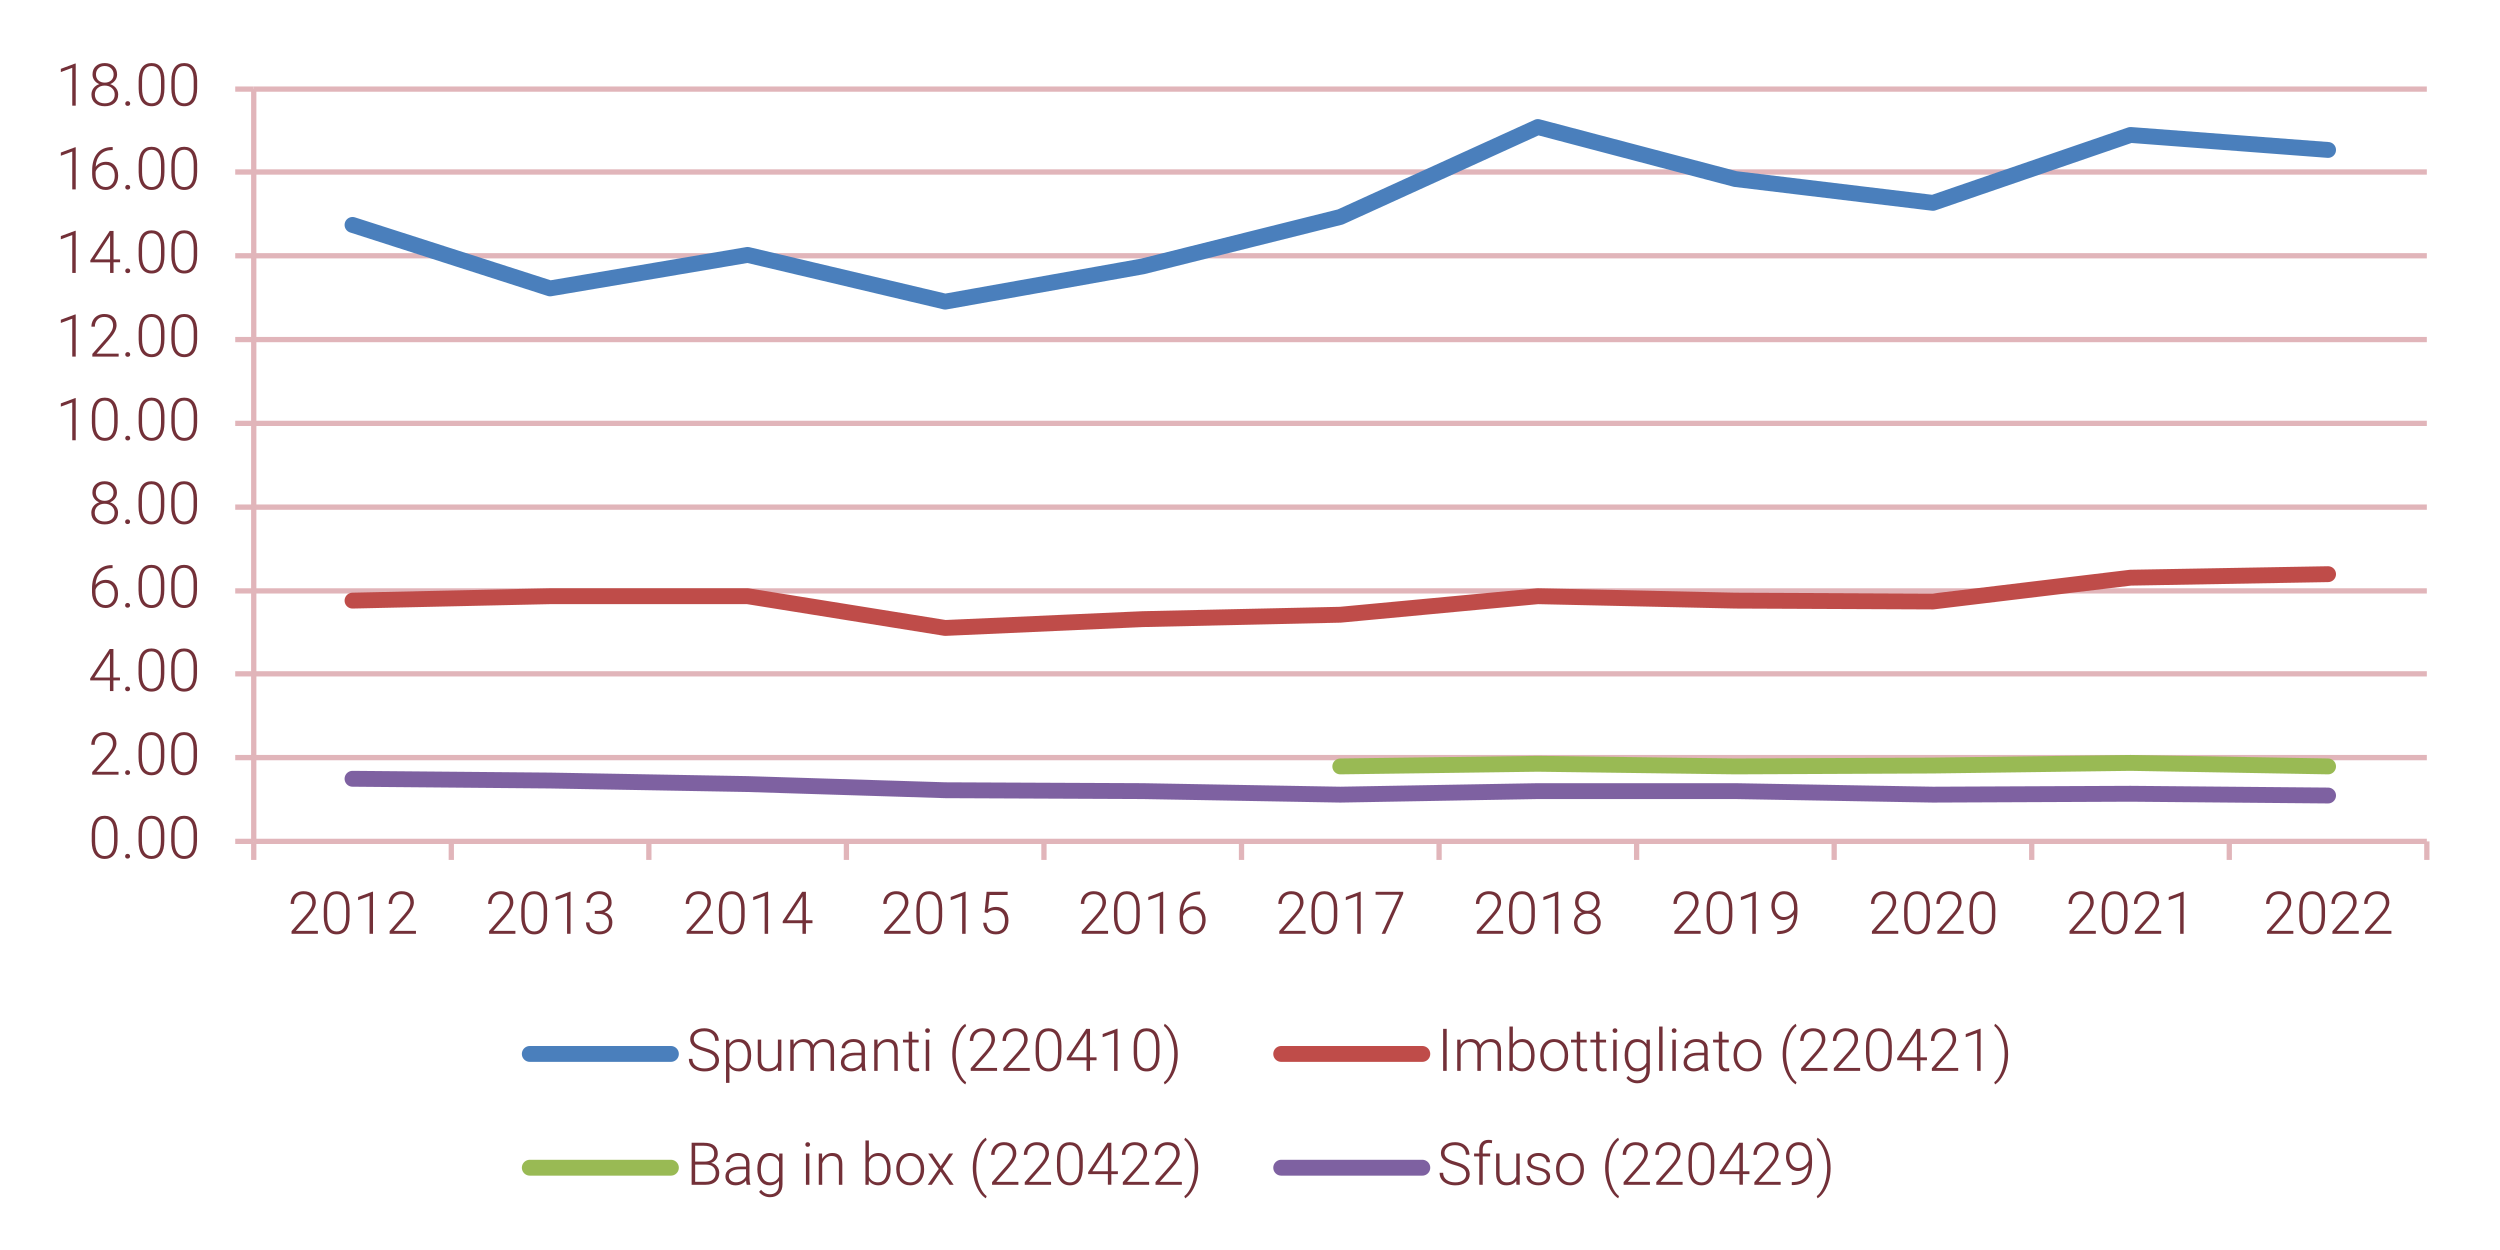 <?xml version="1.0" encoding="utf-8"?>
<!-- Generator: Adobe Illustrator 16.0.0, SVG Export Plug-In . SVG Version: 6.00 Build 0)  -->
<!DOCTYPE svg PUBLIC "-//W3C//DTD SVG 1.1//EN" "http://www.w3.org/Graphics/SVG/1.1/DTD/svg11.dtd">
<svg version="1.1" id="Livello_1" xmlns="http://www.w3.org/2000/svg" xmlns:xlink="http://www.w3.org/1999/xlink" x="0px" y="0px"
	 width="340.16px" height="170.08px" viewBox="0 0 340.16 170.08" enable-background="new 0 0 340.16 170.08" xml:space="preserve">
<path fill="none" stroke="#E1B5BA" stroke-width="0.72" stroke-linejoin="round" stroke-miterlimit="10" d="M34.525,103.083h295.68
	 M34.525,91.683h295.68 M34.525,80.402h295.68 M34.525,69.003h295.68 M34.525,57.603h295.68 M34.525,46.203h295.68 M34.525,34.803
	h295.68 M34.525,23.402h295.68 M34.525,12.123h295.68"/>
<line fill="none" stroke="#E1B5BA" stroke-width="0.72" stroke-linejoin="round" stroke-miterlimit="10" x1="34.525" y1="114.482" x2="34.525" y2="12.123"/>
<path fill="none" stroke="#E1B5BA" stroke-width="0.72" stroke-linejoin="round" stroke-miterlimit="10" d="M32.005,114.482h2.52
	 M32.005,103.083h2.52 M32.005,91.683h2.52 M32.005,80.402h2.52 M32.005,69.003h2.52 M32.005,57.603h2.52 M32.005,46.203h2.52
	 M32.005,34.803h2.52 M32.005,23.402h2.52 M32.005,12.123h2.52"/>
<line fill="none" stroke="#E1B5BA" stroke-width="0.72" stroke-linejoin="round" stroke-miterlimit="10" x1="34.525" y1="114.482" x2="330.205" y2="114.482"/>
<path fill="none" stroke="#E1B5BA" stroke-width="0.72" stroke-linejoin="round" stroke-miterlimit="10" d="M34.525,114.482v2.521
	 M61.405,114.482v2.521 M88.285,114.482v2.521 M115.166,114.482v2.521 M142.045,114.482v2.521 M168.925,114.482v2.521
	 M195.806,114.482v2.521 M222.686,114.482v2.521 M249.565,114.482v2.521 M276.445,114.482v2.521 M303.325,114.482v2.521
	 M330.205,114.482v2.521"/>
<polyline fill="none" stroke="#4A7FBC" stroke-width="2.16" stroke-linecap="round" stroke-linejoin="round" stroke-miterlimit="10" points="
	47.965,30.603 74.845,39.243 101.726,34.683 128.605,41.042 155.485,36.243 182.365,29.522 209.245,17.283 236.125,24.363 
	263.005,27.603 289.886,18.363 316.766,20.402 "/>
<polyline fill="none" stroke="#BF4C49" stroke-width="2.16" stroke-linecap="round" stroke-linejoin="round" stroke-miterlimit="10" points="
	47.965,81.723 74.845,81.123 101.726,81.123 128.605,85.442 155.485,84.243 182.365,83.643 209.245,81.123 236.125,81.723 
	263.005,81.843 289.886,78.603 316.766,78.123 "/>
<polyline fill="none" stroke="#99BA54" stroke-width="2.16" stroke-linecap="round" stroke-linejoin="round" stroke-miterlimit="10" points="
	182.365,104.282 209.245,103.923 236.125,104.282 263.005,104.162 289.886,103.803 316.766,104.282 "/>
<polyline fill="none" stroke="#7E61A1" stroke-width="2.16" stroke-linecap="round" stroke-linejoin="round" stroke-miterlimit="10" points="
	47.965,105.963 74.845,106.203 101.726,106.683 128.605,107.522 155.485,107.643 182.365,108.123 209.245,107.643 236.125,107.643 
	263.005,108.123 289.886,108.003 316.766,108.242 "/>
<g>
	<path fill="#733038" d="M15.993,114.408c0,0.806-0.148,1.418-0.444,1.835c-0.296,0.418-0.731,0.626-1.307,0.626
		c-0.565,0-0.999-0.204-1.299-0.614c-0.301-0.409-0.456-1.005-0.463-1.788v-1.024c0-0.804,0.149-1.412,0.447-1.825
		c0.298-0.414,0.734-0.621,1.308-0.621c0.565,0,0.997,0.2,1.295,0.6c0.298,0.398,0.453,0.987,0.463,1.765V114.408z M15.521,113.384
		c0-0.654-0.107-1.149-0.32-1.484c-0.213-0.335-0.536-0.502-0.968-0.502c-0.424,0-0.744,0.163-0.958,0.49
		c-0.215,0.327-0.325,0.811-0.33,1.448v1.123c0,0.651,0.11,1.15,0.332,1.496s0.542,0.518,0.964,0.518
		c0.418,0,0.736-0.168,0.952-0.506c0.216-0.338,0.325-0.832,0.328-1.484V113.384z"/>
	<path fill="#733038" d="M17.025,116.509c0-0.092,0.029-0.17,0.088-0.234c0.059-0.063,0.141-0.096,0.245-0.096
		c0.105,0,0.187,0.032,0.248,0.096c0.06,0.064,0.09,0.143,0.09,0.234c0,0.091-0.03,0.166-0.09,0.226
		c-0.061,0.059-0.143,0.088-0.248,0.088c-0.104,0-0.187-0.029-0.245-0.088C17.054,116.675,17.025,116.6,17.025,116.509z"/>
	<path fill="#733038" d="M22.36,114.408c0,0.806-0.148,1.418-0.444,1.835c-0.296,0.418-0.731,0.626-1.307,0.626
		c-0.565,0-0.999-0.204-1.299-0.614c-0.301-0.409-0.456-1.005-0.463-1.788v-1.024c0-0.804,0.149-1.412,0.447-1.825
		c0.298-0.414,0.734-0.621,1.308-0.621c0.565,0,0.997,0.2,1.295,0.6c0.298,0.398,0.453,0.987,0.463,1.765V114.408z M21.889,113.384
		c0-0.654-0.107-1.149-0.32-1.484c-0.213-0.335-0.536-0.502-0.968-0.502c-0.424,0-0.744,0.163-0.958,0.49
		c-0.215,0.327-0.325,0.811-0.33,1.448v1.123c0,0.651,0.11,1.15,0.332,1.496s0.542,0.518,0.964,0.518
		c0.418,0,0.736-0.168,0.952-0.506c0.216-0.338,0.325-0.832,0.328-1.484V113.384z"/>
	<path fill="#733038" d="M26.808,114.408c0,0.806-0.148,1.418-0.444,1.835c-0.296,0.418-0.731,0.626-1.307,0.626
		c-0.565,0-0.999-0.204-1.299-0.614c-0.301-0.409-0.456-1.005-0.463-1.788v-1.024c0-0.804,0.149-1.412,0.447-1.825
		c0.298-0.414,0.734-0.621,1.308-0.621c0.565,0,0.997,0.2,1.295,0.6c0.298,0.398,0.453,0.987,0.463,1.765V114.408z M26.336,113.384
		c0-0.654-0.107-1.149-0.32-1.484c-0.213-0.335-0.536-0.502-0.968-0.502c-0.424,0-0.744,0.163-0.958,0.49
		c-0.215,0.327-0.325,0.811-0.33,1.448v1.123c0,0.651,0.11,1.15,0.332,1.496s0.542,0.518,0.964,0.518
		c0.418,0,0.736-0.168,0.952-0.506c0.216-0.338,0.325-0.832,0.328-1.484V113.384z"/>
</g>
<g>
	<path fill="#733038" d="M16.126,105.408h-3.581v-0.361l1.959-2.222c0.325-0.374,0.55-0.684,0.675-0.927
		c0.126-0.243,0.188-0.48,0.188-0.711c0-0.36-0.106-0.646-0.318-0.857s-0.504-0.315-0.875-0.315c-0.385,0-0.695,0.123-0.932,0.368
		c-0.237,0.246-0.355,0.565-0.355,0.958H12.42c0-0.321,0.073-0.614,0.218-0.879c0.146-0.265,0.352-0.472,0.621-0.622
		c0.268-0.15,0.574-0.227,0.917-0.227c0.523,0,0.933,0.138,1.227,0.413c0.294,0.274,0.441,0.648,0.441,1.122
		c0,0.268-0.083,0.56-0.249,0.876c-0.167,0.316-0.459,0.712-0.877,1.186l-1.594,1.802h3.003V105.408z"/>
	<path fill="#733038" d="M17.025,105.126c0-0.092,0.029-0.17,0.088-0.234c0.059-0.063,0.141-0.096,0.245-0.096
		c0.105,0,0.187,0.032,0.248,0.096c0.06,0.064,0.09,0.143,0.09,0.234c0,0.091-0.03,0.166-0.09,0.226
		c-0.061,0.059-0.143,0.088-0.248,0.088c-0.104,0-0.187-0.029-0.245-0.088C17.054,105.292,17.025,105.217,17.025,105.126z"/>
	<path fill="#733038" d="M22.36,103.025c0,0.806-0.148,1.418-0.444,1.835c-0.296,0.418-0.731,0.626-1.307,0.626
		c-0.565,0-0.999-0.204-1.299-0.614c-0.301-0.409-0.456-1.005-0.463-1.788v-1.024c0-0.804,0.149-1.412,0.447-1.825
		c0.298-0.414,0.734-0.621,1.308-0.621c0.565,0,0.997,0.2,1.295,0.6c0.298,0.398,0.453,0.987,0.463,1.765V103.025z M21.889,102.001
		c0-0.654-0.107-1.149-0.32-1.484c-0.213-0.335-0.536-0.502-0.968-0.502c-0.424,0-0.744,0.163-0.958,0.49
		c-0.215,0.327-0.325,0.811-0.33,1.448v1.123c0,0.651,0.11,1.15,0.332,1.496s0.542,0.518,0.964,0.518
		c0.418,0,0.736-0.168,0.952-0.506c0.216-0.338,0.325-0.832,0.328-1.484V102.001z"/>
	<path fill="#733038" d="M26.808,103.025c0,0.806-0.148,1.418-0.444,1.835c-0.296,0.418-0.731,0.626-1.307,0.626
		c-0.565,0-0.999-0.204-1.299-0.614c-0.301-0.409-0.456-1.005-0.463-1.788v-1.024c0-0.804,0.149-1.412,0.447-1.825
		c0.298-0.414,0.734-0.621,1.308-0.621c0.565,0,0.997,0.2,1.295,0.6c0.298,0.398,0.453,0.987,0.463,1.765V103.025z M26.336,102.001
		c0-0.654-0.107-1.149-0.32-1.484c-0.213-0.335-0.536-0.502-0.968-0.502c-0.424,0-0.744,0.163-0.958,0.49
		c-0.215,0.327-0.325,0.811-0.33,1.448v1.123c0,0.651,0.11,1.15,0.332,1.496s0.542,0.518,0.964,0.518
		c0.418,0,0.736-0.168,0.952-0.506c0.216-0.338,0.325-0.832,0.328-1.484V102.001z"/>
</g>
<g>
	<path fill="#733038" d="M15.431,92.185h0.891v0.396h-0.891v1.444H14.96v-1.444h-2.689v-0.268l2.646-4.004h0.514V92.185z
		 M12.848,92.185h2.112v-3.267l-0.208,0.361L12.848,92.185z"/>
	<path fill="#733038" d="M17.025,93.743c0-0.092,0.029-0.17,0.088-0.234c0.059-0.063,0.141-0.096,0.245-0.096
		c0.105,0,0.187,0.032,0.248,0.096c0.06,0.064,0.09,0.143,0.09,0.234c0,0.091-0.03,0.166-0.09,0.226
		c-0.061,0.059-0.143,0.088-0.248,0.088c-0.104,0-0.187-0.029-0.245-0.088C17.054,93.909,17.025,93.834,17.025,93.743z"/>
	<path fill="#733038" d="M22.36,91.643c0,0.806-0.148,1.418-0.444,1.835c-0.296,0.418-0.731,0.626-1.307,0.626
		c-0.565,0-0.999-0.204-1.299-0.614c-0.301-0.409-0.456-1.005-0.463-1.788v-1.024c0-0.804,0.149-1.412,0.447-1.825
		c0.298-0.414,0.734-0.621,1.308-0.621c0.565,0,0.997,0.2,1.295,0.6c0.298,0.398,0.453,0.987,0.463,1.765V91.643z M21.889,90.618
		c0-0.654-0.107-1.149-0.32-1.484c-0.213-0.335-0.536-0.502-0.968-0.502c-0.424,0-0.744,0.163-0.958,0.49
		c-0.215,0.327-0.325,0.811-0.33,1.448v1.123c0,0.651,0.11,1.15,0.332,1.496s0.542,0.518,0.964,0.518
		c0.418,0,0.736-0.168,0.952-0.506c0.216-0.338,0.325-0.832,0.328-1.484V90.618z"/>
	<path fill="#733038" d="M26.808,91.643c0,0.806-0.148,1.418-0.444,1.835c-0.296,0.418-0.731,0.626-1.307,0.626
		c-0.565,0-0.999-0.204-1.299-0.614c-0.301-0.409-0.456-1.005-0.463-1.788v-1.024c0-0.804,0.149-1.412,0.447-1.825
		c0.298-0.414,0.734-0.621,1.308-0.621c0.565,0,0.997,0.2,1.295,0.6c0.298,0.398,0.453,0.987,0.463,1.765V91.643z M26.336,90.618
		c0-0.654-0.107-1.149-0.32-1.484c-0.213-0.335-0.536-0.502-0.968-0.502c-0.424,0-0.744,0.163-0.958,0.49
		c-0.215,0.327-0.325,0.811-0.33,1.448v1.123c0,0.651,0.11,1.15,0.332,1.496s0.542,0.518,0.964,0.518
		c0.418,0,0.736-0.168,0.952-0.506c0.216-0.338,0.325-0.832,0.328-1.484V90.618z"/>
</g>
<g>
	<path fill="#733038" d="M15.317,76.891v0.408h-0.055c-0.683,0-1.221,0.202-1.613,0.604s-0.61,0.961-0.652,1.677
		c0.157-0.217,0.357-0.385,0.601-0.504c0.244-0.119,0.516-0.179,0.817-0.179c0.502,0,0.902,0.173,1.199,0.52
		c0.297,0.347,0.445,0.8,0.445,1.36c0,0.372-0.069,0.707-0.208,1.005s-0.337,0.531-0.597,0.697c-0.259,0.167-0.555,0.25-0.887,0.25
		c-0.547,0-0.992-0.198-1.335-0.595c-0.343-0.396-0.514-0.909-0.514-1.537v-0.471c0-1.023,0.233-1.815,0.699-2.377
		s1.127-0.847,1.983-0.858H15.317z M14.34,79.306c-0.298,0-0.577,0.088-0.834,0.265s-0.43,0.4-0.516,0.672v0.4
		c0,0.497,0.127,0.902,0.383,1.215c0.255,0.314,0.587,0.471,0.995,0.471c0.366,0,0.663-0.145,0.889-0.436
		c0.227-0.29,0.34-0.656,0.34-1.098c0-0.449-0.113-0.81-0.34-1.082S14.725,79.306,14.34,79.306z"/>
	<path fill="#733038" d="M17.025,82.368c0-0.091,0.029-0.169,0.088-0.233c0.059-0.064,0.141-0.096,0.245-0.096
		c0.105,0,0.187,0.032,0.248,0.096c0.06,0.064,0.09,0.142,0.09,0.233c0,0.092-0.03,0.167-0.09,0.226
		c-0.061,0.059-0.143,0.088-0.248,0.088c-0.104,0-0.187-0.029-0.245-0.088C17.054,82.535,17.025,82.459,17.025,82.368z"/>
	<path fill="#733038" d="M22.36,80.268c0,0.806-0.148,1.418-0.444,1.835c-0.296,0.417-0.731,0.626-1.307,0.626
		c-0.565,0-0.999-0.205-1.299-0.614c-0.301-0.41-0.456-1.006-0.463-1.789v-1.024c0-0.804,0.149-1.412,0.447-1.826
		s0.734-0.62,1.308-0.62c0.565,0,0.997,0.2,1.295,0.599c0.298,0.399,0.453,0.987,0.463,1.765V80.268z M21.889,79.243
		c0-0.654-0.107-1.149-0.32-1.484c-0.213-0.335-0.536-0.502-0.968-0.502c-0.424,0-0.744,0.164-0.958,0.491
		c-0.215,0.327-0.325,0.81-0.33,1.449v1.123c0,0.652,0.11,1.15,0.332,1.496c0.221,0.346,0.542,0.519,0.964,0.519
		c0.418,0,0.736-0.169,0.952-0.506c0.216-0.338,0.325-0.833,0.328-1.484V79.243z"/>
	<path fill="#733038" d="M26.808,80.268c0,0.806-0.148,1.418-0.444,1.835c-0.296,0.417-0.731,0.626-1.307,0.626
		c-0.565,0-0.999-0.205-1.299-0.614c-0.301-0.41-0.456-1.006-0.463-1.789v-1.024c0-0.804,0.149-1.412,0.447-1.826
		s0.734-0.62,1.308-0.62c0.565,0,0.997,0.2,1.295,0.599c0.298,0.399,0.453,0.987,0.463,1.765V80.268z M26.336,79.243
		c0-0.654-0.107-1.149-0.32-1.484c-0.213-0.335-0.536-0.502-0.968-0.502c-0.424,0-0.744,0.164-0.958,0.491
		c-0.215,0.327-0.325,0.81-0.33,1.449v1.123c0,0.652,0.11,1.15,0.332,1.496c0.221,0.346,0.542,0.519,0.964,0.519
		c0.418,0,0.736-0.169,0.952-0.506c0.216-0.338,0.325-0.833,0.328-1.484V79.243z"/>
</g>
<g>
	<path fill="#733038" d="M15.914,67.032c0,0.296-0.086,0.561-0.259,0.795s-0.4,0.406-0.683,0.516
		c0.33,0.113,0.594,0.294,0.793,0.546c0.199,0.251,0.298,0.542,0.298,0.872c0,0.489-0.166,0.877-0.499,1.164
		c-0.333,0.287-0.772,0.43-1.319,0.43c-0.552,0-0.994-0.143-1.325-0.428c-0.331-0.285-0.497-0.674-0.497-1.166
		c0-0.325,0.096-0.614,0.287-0.868s0.453-0.437,0.785-0.55c-0.283-0.11-0.508-0.282-0.675-0.516s-0.251-0.499-0.251-0.795
		c0-0.474,0.152-0.851,0.457-1.131c0.305-0.28,0.709-0.42,1.211-0.42s0.907,0.141,1.215,0.424S15.914,66.563,15.914,67.032z
		 M15.592,69.764c0-0.356-0.127-0.648-0.381-0.877c-0.254-0.229-0.579-0.344-0.974-0.344c-0.396,0-0.719,0.113-0.97,0.338
		c-0.251,0.225-0.377,0.52-0.377,0.883s0.122,0.653,0.365,0.869c0.243,0.216,0.573,0.324,0.989,0.324
		c0.406,0,0.731-0.107,0.978-0.322C15.469,70.421,15.592,70.13,15.592,69.764z M15.443,67.028c0-0.327-0.113-0.6-0.339-0.819
		c-0.227-0.218-0.515-0.328-0.866-0.328c-0.356,0-0.645,0.105-0.866,0.316c-0.221,0.211-0.332,0.488-0.332,0.831
		c0,0.335,0.11,0.604,0.332,0.809s0.511,0.306,0.87,0.306c0.353,0,0.642-0.103,0.866-0.308
		C15.331,67.629,15.443,67.36,15.443,67.028z"/>
	<path fill="#733038" d="M17.025,70.993c0-0.091,0.029-0.169,0.088-0.233c0.059-0.064,0.141-0.096,0.245-0.096
		c0.105,0,0.187,0.032,0.248,0.096c0.06,0.064,0.09,0.142,0.09,0.233c0,0.092-0.03,0.167-0.09,0.226
		c-0.061,0.059-0.143,0.088-0.248,0.088c-0.104,0-0.187-0.029-0.245-0.088C17.054,71.16,17.025,71.084,17.025,70.993z"/>
	<path fill="#733038" d="M22.36,68.893c0,0.806-0.148,1.418-0.444,1.835c-0.296,0.417-0.731,0.626-1.307,0.626
		c-0.565,0-0.999-0.205-1.299-0.614c-0.301-0.41-0.456-1.006-0.463-1.789v-1.024c0-0.804,0.149-1.412,0.447-1.826
		s0.734-0.62,1.308-0.62c0.565,0,0.997,0.2,1.295,0.599c0.298,0.399,0.453,0.987,0.463,1.765V68.893z M21.889,67.868
		c0-0.654-0.107-1.149-0.32-1.484c-0.213-0.335-0.536-0.502-0.968-0.502c-0.424,0-0.744,0.164-0.958,0.491
		c-0.215,0.327-0.325,0.81-0.33,1.449v1.123c0,0.652,0.11,1.15,0.332,1.496c0.221,0.346,0.542,0.519,0.964,0.519
		c0.418,0,0.736-0.169,0.952-0.506c0.216-0.338,0.325-0.833,0.328-1.484V67.868z"/>
	<path fill="#733038" d="M26.808,68.893c0,0.806-0.148,1.418-0.444,1.835c-0.296,0.417-0.731,0.626-1.307,0.626
		c-0.565,0-0.999-0.205-1.299-0.614c-0.301-0.41-0.456-1.006-0.463-1.789v-1.024c0-0.804,0.149-1.412,0.447-1.826
		s0.734-0.62,1.308-0.62c0.565,0,0.997,0.2,1.295,0.599c0.298,0.399,0.453,0.987,0.463,1.765V68.893z M26.336,67.868
		c0-0.654-0.107-1.149-0.32-1.484c-0.213-0.335-0.536-0.502-0.968-0.502c-0.424,0-0.744,0.164-0.958,0.491
		c-0.215,0.327-0.325,0.81-0.33,1.449v1.123c0,0.652,0.11,1.15,0.332,1.496c0.221,0.346,0.542,0.519,0.964,0.519
		c0.418,0,0.736-0.169,0.952-0.506c0.216-0.338,0.325-0.833,0.328-1.484V67.868z"/>
</g>
<g>
	<path fill="#733038" d="M10.303,59.9H9.832v-5.15l-1.555,0.577v-0.439l1.947-0.722h0.079V59.9z"/>
	<path fill="#733038" d="M16.011,57.518c0,0.806-0.148,1.418-0.444,1.835c-0.296,0.417-0.731,0.626-1.307,0.626
		c-0.565,0-0.999-0.205-1.299-0.614c-0.301-0.41-0.456-1.006-0.463-1.789v-1.024c0-0.804,0.149-1.412,0.447-1.826
		s0.734-0.62,1.308-0.62c0.565,0,0.997,0.2,1.295,0.599c0.298,0.399,0.453,0.987,0.463,1.765V57.518z M15.54,56.493
		c0-0.654-0.107-1.149-0.32-1.484c-0.213-0.335-0.536-0.502-0.968-0.502c-0.424,0-0.744,0.164-0.958,0.491
		c-0.215,0.327-0.325,0.81-0.33,1.449v1.123c0,0.652,0.11,1.15,0.332,1.496c0.221,0.346,0.542,0.519,0.964,0.519
		c0.418,0,0.736-0.169,0.952-0.506c0.216-0.338,0.325-0.833,0.328-1.484V56.493z"/>
	<path fill="#733038" d="M17.043,59.618c0-0.091,0.029-0.169,0.088-0.233c0.059-0.064,0.141-0.096,0.245-0.096
		c0.105,0,0.187,0.032,0.248,0.096c0.06,0.064,0.09,0.142,0.09,0.233c0,0.092-0.03,0.167-0.09,0.226
		c-0.061,0.059-0.143,0.088-0.248,0.088c-0.104,0-0.187-0.029-0.245-0.088C17.072,59.785,17.043,59.709,17.043,59.618z"/>
	<path fill="#733038" d="M22.378,57.518c0,0.806-0.148,1.418-0.444,1.835c-0.296,0.417-0.731,0.626-1.307,0.626
		c-0.565,0-0.999-0.205-1.299-0.614c-0.301-0.41-0.456-1.006-0.463-1.789v-1.024c0-0.804,0.149-1.412,0.447-1.826
		s0.734-0.62,1.308-0.62c0.565,0,0.997,0.2,1.295,0.599c0.298,0.399,0.453,0.987,0.463,1.765V57.518z M21.907,56.493
		c0-0.654-0.107-1.149-0.32-1.484c-0.213-0.335-0.536-0.502-0.968-0.502c-0.424,0-0.744,0.164-0.958,0.491
		c-0.215,0.327-0.325,0.81-0.33,1.449v1.123c0,0.652,0.11,1.15,0.332,1.496c0.221,0.346,0.542,0.519,0.964,0.519
		c0.418,0,0.736-0.169,0.952-0.506c0.216-0.338,0.325-0.833,0.328-1.484V56.493z"/>
	<path fill="#733038" d="M26.826,57.518c0,0.806-0.148,1.418-0.444,1.835c-0.296,0.417-0.731,0.626-1.307,0.626
		c-0.565,0-0.999-0.205-1.299-0.614c-0.301-0.41-0.456-1.006-0.463-1.789v-1.024c0-0.804,0.149-1.412,0.447-1.826
		s0.734-0.62,1.308-0.62c0.565,0,0.997,0.2,1.295,0.599c0.298,0.399,0.453,0.987,0.463,1.765V57.518z M26.354,56.493
		c0-0.654-0.107-1.149-0.32-1.484c-0.213-0.335-0.536-0.502-0.968-0.502c-0.424,0-0.744,0.164-0.958,0.491
		c-0.215,0.327-0.325,0.81-0.33,1.449v1.123c0,0.652,0.11,1.15,0.332,1.496c0.221,0.346,0.542,0.519,0.964,0.519
		c0.418,0,0.736-0.169,0.952-0.506c0.216-0.338,0.325-0.833,0.328-1.484V56.493z"/>
</g>
<g>
	<path fill="#733038" d="M10.303,48.518H9.832v-5.15l-1.555,0.577v-0.439l1.947-0.722h0.079V48.518z"/>
	<path fill="#733038" d="M16.144,48.518h-3.581v-0.361l1.959-2.222c0.325-0.375,0.55-0.683,0.675-0.927
		c0.126-0.243,0.188-0.48,0.188-0.71c0-0.361-0.106-0.647-0.318-0.858c-0.212-0.21-0.504-0.316-0.875-0.316
		c-0.385,0-0.695,0.123-0.932,0.369c-0.237,0.246-0.355,0.565-0.355,0.958h-0.467c0-0.322,0.073-0.615,0.218-0.879
		c0.146-0.265,0.352-0.472,0.621-0.623c0.268-0.15,0.574-0.226,0.917-0.226c0.523,0,0.933,0.137,1.227,0.412
		s0.441,0.649,0.441,1.123c0,0.267-0.083,0.559-0.249,0.875c-0.167,0.316-0.459,0.712-0.877,1.186l-1.594,1.802h3.003V48.518z"/>
	<path fill="#733038" d="M17.043,48.235c0-0.091,0.029-0.169,0.088-0.233c0.059-0.064,0.141-0.096,0.245-0.096
		c0.105,0,0.187,0.032,0.248,0.096c0.06,0.064,0.09,0.142,0.09,0.233c0,0.092-0.03,0.167-0.09,0.226
		c-0.061,0.059-0.143,0.088-0.248,0.088c-0.104,0-0.187-0.029-0.245-0.088C17.072,48.402,17.043,48.327,17.043,48.235z"/>
	<path fill="#733038" d="M22.378,46.135c0,0.806-0.148,1.418-0.444,1.835c-0.296,0.417-0.731,0.626-1.307,0.626
		c-0.565,0-0.999-0.205-1.299-0.614c-0.301-0.41-0.456-1.006-0.463-1.789v-1.024c0-0.804,0.149-1.412,0.447-1.826
		s0.734-0.62,1.308-0.62c0.565,0,0.997,0.2,1.295,0.599c0.298,0.399,0.453,0.987,0.463,1.765V46.135z M21.907,45.11
		c0-0.654-0.107-1.149-0.32-1.484c-0.213-0.335-0.536-0.502-0.968-0.502c-0.424,0-0.744,0.164-0.958,0.491
		c-0.215,0.327-0.325,0.81-0.33,1.449v1.123c0,0.652,0.11,1.15,0.332,1.496c0.221,0.346,0.542,0.519,0.964,0.519
		c0.418,0,0.736-0.169,0.952-0.506c0.216-0.338,0.325-0.833,0.328-1.484V45.11z"/>
	<path fill="#733038" d="M26.826,46.135c0,0.806-0.148,1.418-0.444,1.835c-0.296,0.417-0.731,0.626-1.307,0.626
		c-0.565,0-0.999-0.205-1.299-0.614c-0.301-0.41-0.456-1.006-0.463-1.789v-1.024c0-0.804,0.149-1.412,0.447-1.826
		s0.734-0.62,1.308-0.62c0.565,0,0.997,0.2,1.295,0.599c0.298,0.399,0.453,0.987,0.463,1.765V46.135z M26.354,45.11
		c0-0.654-0.107-1.149-0.32-1.484c-0.213-0.335-0.536-0.502-0.968-0.502c-0.424,0-0.744,0.164-0.958,0.491
		c-0.215,0.327-0.325,0.81-0.33,1.449v1.123c0,0.652,0.11,1.15,0.332,1.496c0.221,0.346,0.542,0.519,0.964,0.519
		c0.418,0,0.736-0.169,0.952-0.506c0.216-0.338,0.325-0.833,0.328-1.484V45.11z"/>
</g>
<g>
	<path fill="#733038" d="M10.303,37.135H9.832v-5.15l-1.555,0.577v-0.439l1.947-0.722h0.079V37.135z"/>
	<path fill="#733038" d="M15.449,35.293h0.891v0.396h-0.891v1.445h-0.471V35.69h-2.689v-0.267l2.646-4.004h0.514V35.293z
		 M12.866,35.293h2.112v-3.266l-0.208,0.361L12.866,35.293z"/>
	<path fill="#733038" d="M17.043,36.852c0-0.091,0.029-0.169,0.088-0.233c0.059-0.064,0.141-0.096,0.245-0.096
		c0.105,0,0.187,0.032,0.248,0.096c0.06,0.064,0.09,0.142,0.09,0.233c0,0.092-0.03,0.167-0.09,0.226
		c-0.061,0.059-0.143,0.088-0.248,0.088c-0.104,0-0.187-0.029-0.245-0.088C17.072,37.019,17.043,36.944,17.043,36.852z"/>
	<path fill="#733038" d="M22.378,34.752c0,0.806-0.148,1.418-0.444,1.835c-0.296,0.417-0.731,0.626-1.307,0.626
		c-0.565,0-0.999-0.205-1.299-0.614c-0.301-0.41-0.456-1.006-0.463-1.789v-1.024c0-0.804,0.149-1.412,0.447-1.826
		s0.734-0.62,1.308-0.62c0.565,0,0.997,0.2,1.295,0.599c0.298,0.399,0.453,0.987,0.463,1.765V34.752z M21.907,33.727
		c0-0.654-0.107-1.149-0.32-1.484c-0.213-0.335-0.536-0.502-0.968-0.502c-0.424,0-0.744,0.164-0.958,0.491
		c-0.215,0.327-0.325,0.81-0.33,1.449v1.123c0,0.652,0.11,1.15,0.332,1.496c0.221,0.346,0.542,0.519,0.964,0.519
		c0.418,0,0.736-0.169,0.952-0.506c0.216-0.338,0.325-0.833,0.328-1.484V33.727z"/>
	<path fill="#733038" d="M26.826,34.752c0,0.806-0.148,1.418-0.444,1.835c-0.296,0.417-0.731,0.626-1.307,0.626
		c-0.565,0-0.999-0.205-1.299-0.614c-0.301-0.41-0.456-1.006-0.463-1.789v-1.024c0-0.804,0.149-1.412,0.447-1.826
		s0.734-0.62,1.308-0.62c0.565,0,0.997,0.2,1.295,0.599c0.298,0.399,0.453,0.987,0.463,1.765V34.752z M26.354,33.727
		c0-0.654-0.107-1.149-0.32-1.484c-0.213-0.335-0.536-0.502-0.968-0.502c-0.424,0-0.744,0.164-0.958,0.491
		c-0.215,0.327-0.325,0.81-0.33,1.449v1.123c0,0.652,0.11,1.15,0.332,1.496c0.221,0.346,0.542,0.519,0.964,0.519
		c0.418,0,0.736-0.169,0.952-0.506c0.216-0.338,0.325-0.833,0.328-1.484V33.727z"/>
</g>
<g>
	<path fill="#733038" d="M10.303,25.768H9.832v-5.15l-1.555,0.577v-0.439l1.947-0.722h0.079V25.768z"/>
	<path fill="#733038" d="M15.335,20.008v0.408H15.28c-0.683,0-1.221,0.202-1.613,0.604s-0.61,0.961-0.652,1.677
		c0.157-0.217,0.357-0.385,0.601-0.504c0.244-0.119,0.516-0.179,0.817-0.179c0.502,0,0.902,0.173,1.199,0.52
		c0.297,0.347,0.445,0.8,0.445,1.36c0,0.372-0.069,0.707-0.208,1.005s-0.337,0.531-0.597,0.697c-0.259,0.167-0.555,0.25-0.887,0.25
		c-0.547,0-0.992-0.198-1.335-0.595c-0.343-0.396-0.514-0.909-0.514-1.537v-0.471c0-1.023,0.233-1.815,0.699-2.377
		s1.127-0.847,1.983-0.858H15.335z M14.358,22.423c-0.298,0-0.577,0.088-0.834,0.265s-0.43,0.4-0.516,0.672v0.4
		c0,0.497,0.127,0.902,0.383,1.215c0.255,0.314,0.587,0.471,0.995,0.471c0.366,0,0.663-0.145,0.889-0.436
		c0.227-0.29,0.34-0.656,0.34-1.098c0-0.449-0.113-0.81-0.34-1.082S14.743,22.423,14.358,22.423z"/>
	<path fill="#733038" d="M17.043,25.485c0-0.091,0.029-0.169,0.088-0.233c0.059-0.064,0.141-0.096,0.245-0.096
		c0.105,0,0.187,0.032,0.248,0.096c0.06,0.064,0.09,0.142,0.09,0.233c0,0.092-0.03,0.167-0.09,0.226
		c-0.061,0.059-0.143,0.088-0.248,0.088c-0.104,0-0.187-0.029-0.245-0.088C17.072,25.652,17.043,25.577,17.043,25.485z"/>
	<path fill="#733038" d="M22.378,23.385c0,0.806-0.148,1.418-0.444,1.835c-0.296,0.417-0.731,0.626-1.307,0.626
		c-0.565,0-0.999-0.205-1.299-0.614c-0.301-0.41-0.456-1.006-0.463-1.789v-1.024c0-0.804,0.149-1.412,0.447-1.826
		s0.734-0.62,1.308-0.62c0.565,0,0.997,0.2,1.295,0.599c0.298,0.399,0.453,0.987,0.463,1.765V23.385z M21.907,22.36
		c0-0.654-0.107-1.149-0.32-1.484c-0.213-0.335-0.536-0.502-0.968-0.502c-0.424,0-0.744,0.164-0.958,0.491
		c-0.215,0.327-0.325,0.81-0.33,1.449v1.123c0,0.652,0.11,1.15,0.332,1.496c0.221,0.346,0.542,0.519,0.964,0.519
		c0.418,0,0.736-0.169,0.952-0.506c0.216-0.338,0.325-0.833,0.328-1.484V22.36z"/>
	<path fill="#733038" d="M26.826,23.385c0,0.806-0.148,1.418-0.444,1.835c-0.296,0.417-0.731,0.626-1.307,0.626
		c-0.565,0-0.999-0.205-1.299-0.614c-0.301-0.41-0.456-1.006-0.463-1.789v-1.024c0-0.804,0.149-1.412,0.447-1.826
		s0.734-0.62,1.308-0.62c0.565,0,0.997,0.2,1.295,0.599c0.298,0.399,0.453,0.987,0.463,1.765V23.385z M26.354,22.36
		c0-0.654-0.107-1.149-0.32-1.484c-0.213-0.335-0.536-0.502-0.968-0.502c-0.424,0-0.744,0.164-0.958,0.491
		c-0.215,0.327-0.325,0.81-0.33,1.449v1.123c0,0.652,0.11,1.15,0.332,1.496c0.221,0.346,0.542,0.519,0.964,0.519
		c0.418,0,0.736-0.169,0.952-0.506c0.216-0.338,0.325-0.833,0.328-1.484V22.36z"/>
</g>
<g>
	<path fill="#733038" d="M10.303,14.377H9.832v-5.15L8.277,9.803V9.364l1.947-0.722h0.079V14.377z"/>
	<path fill="#733038" d="M15.932,10.133c0,0.296-0.086,0.561-0.259,0.795s-0.4,0.406-0.683,0.516
		c0.33,0.113,0.594,0.294,0.793,0.546c0.199,0.251,0.298,0.542,0.298,0.872c0,0.489-0.166,0.877-0.499,1.164
		c-0.333,0.287-0.772,0.43-1.319,0.43c-0.552,0-0.994-0.143-1.325-0.428c-0.331-0.285-0.497-0.674-0.497-1.166
		c0-0.325,0.096-0.614,0.287-0.868s0.453-0.437,0.785-0.55c-0.283-0.11-0.508-0.282-0.675-0.516s-0.251-0.499-0.251-0.795
		c0-0.474,0.152-0.851,0.457-1.131c0.305-0.28,0.709-0.42,1.211-0.42s0.907,0.141,1.215,0.424S15.932,9.665,15.932,10.133z
		 M15.61,12.866c0-0.356-0.127-0.648-0.381-0.877c-0.254-0.229-0.579-0.344-0.974-0.344c-0.396,0-0.719,0.113-0.97,0.338
		c-0.251,0.225-0.377,0.52-0.377,0.883s0.122,0.653,0.365,0.869c0.243,0.216,0.573,0.324,0.989,0.324
		c0.406,0,0.731-0.107,0.978-0.322C15.487,13.522,15.61,13.232,15.61,12.866z M15.461,10.129c0-0.327-0.113-0.6-0.339-0.819
		c-0.227-0.218-0.515-0.328-0.866-0.328c-0.356,0-0.645,0.105-0.866,0.316c-0.221,0.211-0.332,0.488-0.332,0.831
		c0,0.335,0.11,0.604,0.332,0.809s0.511,0.306,0.87,0.306c0.353,0,0.642-0.103,0.866-0.308
		C15.349,10.73,15.461,10.461,15.461,10.129z"/>
	<path fill="#733038" d="M17.043,14.094c0-0.091,0.029-0.169,0.088-0.233c0.059-0.064,0.141-0.096,0.245-0.096
		c0.105,0,0.187,0.032,0.248,0.096c0.06,0.064,0.09,0.142,0.09,0.233c0,0.092-0.03,0.167-0.09,0.226
		c-0.061,0.059-0.143,0.088-0.248,0.088c-0.104,0-0.187-0.029-0.245-0.088C17.072,14.261,17.043,14.186,17.043,14.094z"/>
	<path fill="#733038" d="M22.378,11.994c0,0.806-0.148,1.418-0.444,1.835c-0.296,0.417-0.731,0.626-1.307,0.626
		c-0.565,0-0.999-0.205-1.299-0.614c-0.301-0.41-0.456-1.006-0.463-1.789v-1.024c0-0.804,0.149-1.412,0.447-1.826
		s0.734-0.62,1.308-0.62c0.565,0,0.997,0.2,1.295,0.599c0.298,0.399,0.453,0.987,0.463,1.765V11.994z M21.907,10.969
		c0-0.654-0.107-1.149-0.32-1.484c-0.213-0.335-0.536-0.502-0.968-0.502c-0.424,0-0.744,0.164-0.958,0.491
		c-0.215,0.327-0.325,0.81-0.33,1.449v1.123c0,0.652,0.11,1.15,0.332,1.496c0.221,0.346,0.542,0.519,0.964,0.519
		c0.418,0,0.736-0.169,0.952-0.506c0.216-0.338,0.325-0.833,0.328-1.484V10.969z"/>
	<path fill="#733038" d="M26.826,11.994c0,0.806-0.148,1.418-0.444,1.835c-0.296,0.417-0.731,0.626-1.307,0.626
		c-0.565,0-0.999-0.205-1.299-0.614c-0.301-0.41-0.456-1.006-0.463-1.789v-1.024c0-0.804,0.149-1.412,0.447-1.826
		s0.734-0.62,1.308-0.62c0.565,0,0.997,0.2,1.295,0.599c0.298,0.399,0.453,0.987,0.463,1.765V11.994z M26.354,10.969
		c0-0.654-0.107-1.149-0.32-1.484c-0.213-0.335-0.536-0.502-0.968-0.502c-0.424,0-0.744,0.164-0.958,0.491
		c-0.215,0.327-0.325,0.81-0.33,1.449v1.123c0,0.652,0.11,1.15,0.332,1.496c0.221,0.346,0.542,0.519,0.964,0.519
		c0.418,0,0.736-0.169,0.952-0.506c0.216-0.338,0.325-0.833,0.328-1.484V10.969z"/>
</g>
<g>
	<path fill="#733038" d="M43.251,127.057H39.67v-0.361l1.959-2.222c0.325-0.374,0.55-0.684,0.675-0.927
		c0.126-0.243,0.188-0.48,0.188-0.711c0-0.36-0.106-0.646-0.318-0.857s-0.504-0.315-0.875-0.315c-0.385,0-0.695,0.123-0.932,0.368
		c-0.237,0.246-0.355,0.565-0.355,0.958h-0.467c0-0.321,0.073-0.614,0.218-0.879c0.146-0.265,0.352-0.472,0.621-0.622
		c0.268-0.15,0.574-0.227,0.917-0.227c0.523,0,0.933,0.138,1.227,0.413c0.294,0.274,0.441,0.648,0.441,1.122
		c0,0.268-0.083,0.56-0.249,0.876c-0.167,0.316-0.459,0.712-0.877,1.186l-1.594,1.802h3.003V127.057z"/>
	<path fill="#733038" d="M47.565,124.674c0,0.806-0.148,1.418-0.444,1.835c-0.296,0.418-0.731,0.626-1.307,0.626
		c-0.565,0-0.999-0.204-1.299-0.614c-0.301-0.409-0.456-1.005-0.463-1.788v-1.024c0-0.804,0.149-1.412,0.447-1.825
		c0.298-0.414,0.734-0.621,1.308-0.621c0.565,0,0.997,0.2,1.295,0.6c0.298,0.398,0.453,0.987,0.463,1.765V124.674z M47.094,123.649
		c0-0.654-0.107-1.149-0.32-1.484c-0.213-0.335-0.536-0.502-0.968-0.502c-0.424,0-0.744,0.163-0.958,0.49
		c-0.215,0.327-0.325,0.811-0.33,1.448v1.123c0,0.651,0.11,1.15,0.332,1.496s0.542,0.518,0.964,0.518
		c0.418,0,0.736-0.168,0.952-0.506c0.216-0.338,0.325-0.832,0.328-1.484V123.649z"/>
	<path fill="#733038" d="M50.753,127.057h-0.471v-5.15l-1.555,0.577v-0.44l1.947-0.722h0.079V127.057z"/>
	<path fill="#733038" d="M56.594,127.057h-3.581v-0.361l1.959-2.222c0.325-0.374,0.55-0.684,0.675-0.927
		c0.126-0.243,0.188-0.48,0.188-0.711c0-0.36-0.106-0.646-0.318-0.857s-0.504-0.315-0.875-0.315c-0.385,0-0.695,0.123-0.932,0.368
		c-0.237,0.246-0.355,0.565-0.355,0.958h-0.467c0-0.321,0.073-0.614,0.218-0.879c0.146-0.265,0.352-0.472,0.621-0.622
		c0.268-0.15,0.574-0.227,0.917-0.227c0.523,0,0.933,0.138,1.227,0.413c0.294,0.274,0.441,0.648,0.441,1.122
		c0,0.268-0.083,0.56-0.249,0.876c-0.167,0.316-0.459,0.712-0.877,1.186l-1.594,1.802h3.003V127.057z"/>
</g>
<g>
	<path fill="#733038" d="M70.126,127.057h-3.581v-0.361l1.959-2.222c0.325-0.374,0.55-0.684,0.675-0.927
		c0.126-0.243,0.188-0.48,0.188-0.711c0-0.36-0.106-0.646-0.318-0.857s-0.504-0.315-0.875-0.315c-0.385,0-0.695,0.123-0.932,0.368
		c-0.237,0.246-0.355,0.565-0.355,0.958H66.42c0-0.321,0.073-0.614,0.218-0.879c0.146-0.265,0.352-0.472,0.621-0.622
		c0.268-0.15,0.574-0.227,0.917-0.227c0.523,0,0.933,0.138,1.227,0.413c0.294,0.274,0.441,0.648,0.441,1.122
		c0,0.268-0.083,0.56-0.249,0.876c-0.167,0.316-0.459,0.712-0.877,1.186l-1.594,1.802h3.003V127.057z"/>
	<path fill="#733038" d="M74.44,124.674c0,0.806-0.148,1.418-0.444,1.835c-0.296,0.418-0.731,0.626-1.307,0.626
		c-0.565,0-0.999-0.204-1.299-0.614c-0.301-0.409-0.456-1.005-0.463-1.788v-1.024c0-0.804,0.149-1.412,0.447-1.825
		c0.298-0.414,0.734-0.621,1.308-0.621c0.565,0,0.997,0.2,1.295,0.6c0.298,0.398,0.453,0.987,0.463,1.765V124.674z M73.969,123.649
		c0-0.654-0.107-1.149-0.32-1.484c-0.213-0.335-0.536-0.502-0.968-0.502c-0.424,0-0.744,0.163-0.958,0.49
		c-0.215,0.327-0.325,0.811-0.33,1.448v1.123c0,0.651,0.11,1.15,0.332,1.496s0.542,0.518,0.964,0.518
		c0.418,0,0.736-0.168,0.952-0.506c0.216-0.338,0.325-0.832,0.328-1.484V123.649z"/>
	<path fill="#733038" d="M77.628,127.057h-0.471v-5.15l-1.555,0.577v-0.44l1.947-0.722h0.079V127.057z"/>
	<path fill="#733038" d="M80.933,123.943h0.487c0.27,0,0.505-0.048,0.707-0.144c0.202-0.095,0.355-0.226,0.461-0.393
		c0.106-0.166,0.159-0.357,0.159-0.575c0-0.366-0.104-0.652-0.311-0.859c-0.207-0.207-0.503-0.31-0.891-0.31
		c-0.366,0-0.667,0.107-0.901,0.323s-0.351,0.501-0.351,0.854h-0.471c0-0.296,0.075-0.566,0.224-0.812
		c0.149-0.244,0.356-0.434,0.62-0.566c0.265-0.134,0.558-0.201,0.879-0.201c0.519,0,0.927,0.142,1.225,0.425
		c0.298,0.282,0.447,0.67,0.447,1.162c0,0.274-0.087,0.527-0.261,0.759c-0.174,0.232-0.413,0.405-0.717,0.521
		c0.356,0.1,0.625,0.271,0.809,0.513c0.183,0.242,0.274,0.53,0.274,0.865c0,0.489-0.16,0.884-0.479,1.182
		c-0.319,0.299-0.746,0.447-1.28,0.447c-0.34,0-0.652-0.067-0.937-0.204c-0.284-0.136-0.504-0.326-0.66-0.571
		c-0.156-0.244-0.233-0.529-0.233-0.854h0.471c0,0.364,0.127,0.66,0.381,0.89c0.253,0.229,0.58,0.343,0.978,0.343
		c0.405,0,0.722-0.104,0.948-0.312c0.227-0.208,0.34-0.51,0.34-0.905c0-0.382-0.123-0.674-0.367-0.875
		c-0.245-0.202-0.605-0.303-1.082-0.303h-0.471V123.943z"/>
</g>
<g>
	<path fill="#733038" d="M97.009,127.057h-3.581v-0.361l1.959-2.222c0.325-0.374,0.55-0.684,0.675-0.927
		c0.126-0.243,0.188-0.48,0.188-0.711c0-0.36-0.106-0.646-0.318-0.857s-0.504-0.315-0.875-0.315c-0.385,0-0.695,0.123-0.932,0.368
		c-0.237,0.246-0.355,0.565-0.355,0.958h-0.467c0-0.321,0.073-0.614,0.218-0.879c0.146-0.265,0.352-0.472,0.621-0.622
		c0.268-0.15,0.574-0.227,0.917-0.227c0.523,0,0.933,0.138,1.227,0.413c0.294,0.274,0.441,0.648,0.441,1.122
		c0,0.268-0.083,0.56-0.249,0.876c-0.167,0.316-0.459,0.712-0.877,1.186l-1.594,1.802h3.003V127.057z"/>
	<path fill="#733038" d="M101.323,124.674c0,0.806-0.148,1.418-0.444,1.835c-0.296,0.418-0.731,0.626-1.307,0.626
		c-0.565,0-0.999-0.204-1.299-0.614c-0.301-0.409-0.456-1.005-0.463-1.788v-1.024c0-0.804,0.149-1.412,0.447-1.825
		c0.298-0.414,0.734-0.621,1.308-0.621c0.565,0,0.997,0.2,1.295,0.6c0.298,0.398,0.453,0.987,0.463,1.765V124.674z M100.852,123.649
		c0-0.654-0.107-1.149-0.32-1.484c-0.213-0.335-0.536-0.502-0.968-0.502c-0.424,0-0.744,0.163-0.958,0.49
		c-0.215,0.327-0.325,0.811-0.33,1.448v1.123c0,0.651,0.11,1.15,0.332,1.496s0.542,0.518,0.964,0.518
		c0.418,0,0.736-0.168,0.952-0.506c0.216-0.338,0.325-0.832,0.328-1.484V123.649z"/>
	<path fill="#733038" d="M104.511,127.057h-0.471v-5.15l-1.555,0.577v-0.44l1.947-0.722h0.079V127.057z"/>
	<path fill="#733038" d="M109.657,125.216h0.891v0.396h-0.891v1.444h-0.471v-1.444h-2.689v-0.268l2.646-4.004h0.514V125.216z
		 M107.074,125.216h2.112v-3.267l-0.208,0.361L107.074,125.216z"/>
</g>
<g>
	<path fill="#733038" d="M123.884,127.057h-3.581v-0.361l1.959-2.222c0.325-0.374,0.55-0.684,0.675-0.927
		c0.126-0.243,0.188-0.48,0.188-0.711c0-0.36-0.106-0.646-0.318-0.857s-0.504-0.315-0.875-0.315c-0.385,0-0.695,0.123-0.932,0.368
		c-0.237,0.246-0.355,0.565-0.355,0.958h-0.467c0-0.321,0.073-0.614,0.218-0.879c0.146-0.265,0.352-0.472,0.621-0.622
		c0.268-0.15,0.574-0.227,0.917-0.227c0.523,0,0.933,0.138,1.227,0.413c0.294,0.274,0.441,0.648,0.441,1.122
		c0,0.268-0.083,0.56-0.249,0.876c-0.167,0.316-0.459,0.712-0.877,1.186l-1.594,1.802h3.003V127.057z"/>
	<path fill="#733038" d="M128.198,124.674c0,0.806-0.148,1.418-0.444,1.835c-0.296,0.418-0.731,0.626-1.307,0.626
		c-0.565,0-0.999-0.204-1.299-0.614c-0.301-0.409-0.456-1.005-0.463-1.788v-1.024c0-0.804,0.149-1.412,0.447-1.825
		c0.298-0.414,0.734-0.621,1.308-0.621c0.565,0,0.997,0.2,1.295,0.6c0.298,0.398,0.453,0.987,0.463,1.765V124.674z M127.727,123.649
		c0-0.654-0.107-1.149-0.32-1.484c-0.213-0.335-0.536-0.502-0.968-0.502c-0.424,0-0.744,0.163-0.958,0.49
		c-0.215,0.327-0.325,0.811-0.33,1.448v1.123c0,0.651,0.11,1.15,0.332,1.496s0.542,0.518,0.964,0.518
		c0.418,0,0.736-0.168,0.952-0.506c0.216-0.338,0.325-0.832,0.328-1.484V123.649z"/>
	<path fill="#733038" d="M131.386,127.057h-0.471v-5.15l-1.555,0.577v-0.44l1.947-0.722h0.079V127.057z"/>
	<path fill="#733038" d="M133.965,124.128l0.279-2.787h2.858v0.436h-2.454l-0.2,1.932c0.306-0.209,0.665-0.314,1.076-0.314
		c0.515,0,0.926,0.168,1.232,0.503s0.459,0.781,0.459,1.339c0,0.602-0.149,1.069-0.448,1.401s-0.718,0.498-1.26,0.498
		c-0.497,0-0.9-0.139-1.209-0.416c-0.309-0.277-0.485-0.666-0.53-1.166h0.451c0.044,0.391,0.177,0.686,0.396,0.886
		c0.22,0.2,0.517,0.3,0.891,0.3c0.409,0,0.717-0.129,0.925-0.389c0.208-0.259,0.312-0.628,0.312-1.106
		c0-0.419-0.117-0.761-0.35-1.024c-0.233-0.265-0.551-0.396-0.954-0.396c-0.223,0-0.416,0.027-0.581,0.084s-0.339,0.165-0.522,0.328
		L133.965,124.128z"/>
</g>
<g>
	<path fill="#733038" d="M150.767,127.057h-3.581v-0.361l1.959-2.222c0.325-0.374,0.55-0.684,0.675-0.927
		c0.126-0.243,0.188-0.48,0.188-0.711c0-0.36-0.106-0.646-0.318-0.857s-0.504-0.315-0.875-0.315c-0.385,0-0.695,0.123-0.932,0.368
		c-0.237,0.246-0.355,0.565-0.355,0.958h-0.467c0-0.321,0.073-0.614,0.218-0.879c0.146-0.265,0.352-0.472,0.621-0.622
		c0.268-0.15,0.574-0.227,0.917-0.227c0.523,0,0.933,0.138,1.227,0.413c0.294,0.274,0.441,0.648,0.441,1.122
		c0,0.268-0.083,0.56-0.249,0.876c-0.167,0.316-0.459,0.712-0.877,1.186l-1.594,1.802h3.003V127.057z"/>
	<path fill="#733038" d="M155.081,124.674c0,0.806-0.148,1.418-0.444,1.835c-0.296,0.418-0.731,0.626-1.307,0.626
		c-0.565,0-0.999-0.204-1.299-0.614c-0.301-0.409-0.456-1.005-0.463-1.788v-1.024c0-0.804,0.149-1.412,0.447-1.825
		c0.298-0.414,0.734-0.621,1.308-0.621c0.565,0,0.997,0.2,1.295,0.6c0.298,0.398,0.453,0.987,0.463,1.765V124.674z M154.61,123.649
		c0-0.654-0.107-1.149-0.32-1.484c-0.213-0.335-0.536-0.502-0.968-0.502c-0.424,0-0.744,0.163-0.958,0.49
		c-0.215,0.327-0.325,0.811-0.33,1.448v1.123c0,0.651,0.11,1.15,0.332,1.496s0.542,0.518,0.964,0.518
		c0.418,0,0.736-0.168,0.952-0.506c0.216-0.338,0.325-0.832,0.328-1.484V123.649z"/>
	<path fill="#733038" d="M158.269,127.057h-0.471v-5.15l-1.555,0.577v-0.44l1.947-0.722h0.079V127.057z"/>
	<path fill="#733038" d="M163.301,121.298v0.408h-0.055c-0.683,0-1.221,0.201-1.613,0.604s-0.61,0.961-0.652,1.677
		c0.157-0.217,0.357-0.385,0.601-0.504c0.244-0.119,0.516-0.179,0.817-0.179c0.502,0,0.902,0.173,1.199,0.521
		c0.297,0.347,0.445,0.8,0.445,1.359c0,0.372-0.069,0.707-0.208,1.006c-0.139,0.298-0.337,0.53-0.597,0.696
		s-0.555,0.249-0.887,0.249c-0.547,0-0.992-0.198-1.335-0.595c-0.343-0.396-0.514-0.908-0.514-1.536v-0.472
		c0-1.023,0.233-1.815,0.699-2.377s1.127-0.848,1.983-0.857H163.301z M162.324,123.712c-0.298,0-0.577,0.088-0.834,0.265
		s-0.43,0.4-0.516,0.672v0.4c0,0.497,0.127,0.901,0.383,1.216c0.255,0.313,0.587,0.47,0.995,0.47c0.366,0,0.663-0.145,0.889-0.435
		s0.34-0.656,0.34-1.098c0-0.45-0.113-0.811-0.34-1.082C163.014,123.848,162.708,123.712,162.324,123.712z"/>
</g>
<g>
	<path fill="#733038" d="M177.642,127.057h-3.58v-0.361l1.959-2.222c0.324-0.374,0.55-0.684,0.675-0.927
		c0.126-0.243,0.188-0.48,0.188-0.711c0-0.36-0.105-0.646-0.317-0.857c-0.213-0.211-0.504-0.315-0.876-0.315
		c-0.385,0-0.695,0.123-0.933,0.368c-0.236,0.246-0.355,0.565-0.355,0.958h-0.467c0-0.321,0.072-0.614,0.218-0.879
		s0.353-0.472,0.62-0.622c0.269-0.15,0.574-0.227,0.917-0.227c0.523,0,0.933,0.138,1.227,0.413c0.295,0.274,0.442,0.648,0.442,1.122
		c0,0.268-0.084,0.56-0.25,0.876s-0.458,0.712-0.877,1.186l-1.594,1.802h3.003V127.057z"/>
	<path fill="#733038" d="M181.955,124.674c0,0.806-0.147,1.418-0.443,1.835c-0.296,0.418-0.731,0.626-1.308,0.626
		c-0.565,0-0.998-0.204-1.299-0.614c-0.301-0.409-0.456-1.005-0.464-1.788v-1.024c0-0.804,0.149-1.412,0.448-1.825
		c0.298-0.414,0.733-0.621,1.307-0.621c0.565,0,0.997,0.2,1.296,0.6c0.298,0.398,0.453,0.987,0.463,1.765V124.674z M181.484,123.649
		c0-0.654-0.106-1.149-0.32-1.484c-0.213-0.335-0.535-0.502-0.968-0.502c-0.424,0-0.743,0.163-0.958,0.49
		c-0.214,0.327-0.324,0.811-0.329,1.448v1.123c0,0.651,0.11,1.15,0.331,1.496c0.222,0.346,0.543,0.518,0.964,0.518
		c0.419,0,0.736-0.168,0.952-0.506s0.325-0.832,0.328-1.484V123.649z"/>
	<path fill="#733038" d="M185.144,127.057h-0.472v-5.15l-1.554,0.577v-0.44l1.946-0.722h0.079V127.057z"/>
	<path fill="#733038" d="M190.926,121.611l-2.442,5.445h-0.49l2.426-5.315h-3.25v-0.4h3.757V121.611z"/>
</g>
<g>
	<path fill="#733038" d="M204.524,127.057h-3.58v-0.361l1.959-2.222c0.324-0.374,0.55-0.684,0.675-0.927
		c0.126-0.243,0.188-0.48,0.188-0.711c0-0.36-0.105-0.646-0.317-0.857c-0.213-0.211-0.504-0.315-0.876-0.315
		c-0.385,0-0.695,0.123-0.933,0.368c-0.236,0.246-0.355,0.565-0.355,0.958h-0.467c0-0.321,0.072-0.614,0.218-0.879
		s0.353-0.472,0.62-0.622c0.269-0.15,0.574-0.227,0.917-0.227c0.523,0,0.933,0.138,1.227,0.413c0.295,0.274,0.442,0.648,0.442,1.122
		c0,0.268-0.084,0.56-0.25,0.876s-0.458,0.712-0.877,1.186l-1.594,1.802h3.003V127.057z"/>
	<path fill="#733038" d="M208.838,124.674c0,0.806-0.147,1.418-0.443,1.835c-0.296,0.418-0.731,0.626-1.308,0.626
		c-0.565,0-0.998-0.204-1.299-0.614c-0.301-0.409-0.456-1.005-0.464-1.788v-1.024c0-0.804,0.149-1.412,0.448-1.825
		c0.298-0.414,0.733-0.621,1.307-0.621c0.565,0,0.997,0.2,1.296,0.6c0.298,0.398,0.453,0.987,0.463,1.765V124.674z M208.367,123.649
		c0-0.654-0.106-1.149-0.32-1.484c-0.213-0.335-0.535-0.502-0.968-0.502c-0.424,0-0.743,0.163-0.958,0.49
		c-0.214,0.327-0.324,0.811-0.329,1.448v1.123c0,0.651,0.11,1.15,0.331,1.496c0.222,0.346,0.543,0.518,0.964,0.518
		c0.419,0,0.736-0.168,0.952-0.506s0.325-0.832,0.328-1.484V123.649z"/>
	<path fill="#733038" d="M212.026,127.057h-0.472v-5.15l-1.554,0.577v-0.44l1.946-0.722h0.079V127.057z"/>
	<path fill="#733038" d="M217.655,122.813c0,0.296-0.087,0.562-0.259,0.795c-0.173,0.234-0.4,0.406-0.684,0.517
		c0.33,0.112,0.594,0.295,0.793,0.546s0.299,0.542,0.299,0.871c0,0.489-0.167,0.878-0.499,1.164c-0.332,0.287-0.772,0.43-1.319,0.43
		c-0.552,0-0.993-0.143-1.324-0.428s-0.497-0.674-0.497-1.166c0-0.324,0.096-0.613,0.287-0.867c0.19-0.254,0.452-0.438,0.785-0.55
		c-0.283-0.11-0.508-0.282-0.676-0.517c-0.167-0.233-0.251-0.499-0.251-0.795c0-0.474,0.152-0.851,0.457-1.13
		c0.305-0.28,0.709-0.421,1.211-0.421c0.503,0,0.908,0.142,1.216,0.425C217.501,121.969,217.655,122.345,217.655,122.813z
		 M217.333,125.545c0-0.355-0.127-0.648-0.381-0.877c-0.254-0.229-0.578-0.344-0.974-0.344c-0.395,0-0.718,0.112-0.97,0.338
		c-0.251,0.225-0.377,0.52-0.377,0.883c0,0.364,0.122,0.654,0.365,0.87c0.244,0.216,0.573,0.323,0.989,0.323
		c0.406,0,0.731-0.106,0.978-0.321S217.333,125.912,217.333,125.545z M217.185,122.809c0-0.327-0.113-0.6-0.34-0.818
		s-0.516-0.327-0.866-0.327c-0.355,0-0.645,0.104-0.865,0.315c-0.222,0.211-0.332,0.487-0.332,0.83c0,0.335,0.11,0.604,0.332,0.809
		c0.221,0.205,0.511,0.307,0.869,0.307c0.354,0,0.643-0.103,0.866-0.309C217.072,123.41,217.185,123.142,217.185,122.809z"/>
</g>
<g>
	<path fill="#733038" d="M231.399,127.057h-3.58v-0.361l1.959-2.222c0.324-0.374,0.55-0.684,0.675-0.927
		c0.126-0.243,0.188-0.48,0.188-0.711c0-0.36-0.105-0.646-0.317-0.857c-0.213-0.211-0.504-0.315-0.876-0.315
		c-0.385,0-0.695,0.123-0.933,0.368c-0.236,0.246-0.355,0.565-0.355,0.958h-0.467c0-0.321,0.072-0.614,0.218-0.879
		s0.353-0.472,0.62-0.622c0.269-0.15,0.574-0.227,0.917-0.227c0.523,0,0.933,0.138,1.227,0.413c0.295,0.274,0.442,0.648,0.442,1.122
		c0,0.268-0.084,0.56-0.25,0.876s-0.458,0.712-0.877,1.186l-1.594,1.802h3.003V127.057z"/>
	<path fill="#733038" d="M235.713,124.674c0,0.806-0.147,1.418-0.443,1.835c-0.296,0.418-0.731,0.626-1.308,0.626
		c-0.565,0-0.998-0.204-1.299-0.614c-0.301-0.409-0.456-1.005-0.464-1.788v-1.024c0-0.804,0.149-1.412,0.448-1.825
		c0.298-0.414,0.733-0.621,1.307-0.621c0.565,0,0.997,0.2,1.296,0.6c0.298,0.398,0.453,0.987,0.463,1.765V124.674z M235.242,123.649
		c0-0.654-0.106-1.149-0.32-1.484c-0.213-0.335-0.535-0.502-0.968-0.502c-0.424,0-0.743,0.163-0.958,0.49
		c-0.214,0.327-0.324,0.811-0.329,1.448v1.123c0,0.651,0.11,1.15,0.331,1.496c0.222,0.346,0.543,0.518,0.964,0.518
		c0.419,0,0.736-0.168,0.952-0.506s0.325-0.832,0.328-1.484V123.649z"/>
	<path fill="#733038" d="M238.901,127.057h-0.472v-5.15l-1.554,0.577v-0.44l1.946-0.722h0.079V127.057z"/>
	<path fill="#733038" d="M244.095,124.411c-0.168,0.245-0.376,0.436-0.625,0.57c-0.248,0.135-0.518,0.202-0.809,0.202
		c-0.324,0-0.61-0.083-0.859-0.251c-0.249-0.167-0.441-0.398-0.577-0.694s-0.204-0.619-0.204-0.97c0-0.377,0.072-0.72,0.218-1.029
		c0.146-0.309,0.349-0.549,0.608-0.72c0.261-0.172,0.561-0.258,0.901-0.258c0.573,0,1.02,0.201,1.339,0.604
		c0.319,0.401,0.479,0.971,0.479,1.709v0.424c0,1.031-0.22,1.807-0.659,2.324c-0.44,0.519-1.111,0.777-2.015,0.777h-0.086
		l0.004-0.408h0.165c0.683-0.011,1.202-0.204,1.559-0.581C243.889,125.733,244.076,125.167,244.095,124.411z M242.721,124.775
		c0.313,0,0.596-0.093,0.846-0.279s0.427-0.429,0.532-0.727v-0.271c0-0.579-0.121-1.029-0.363-1.349
		c-0.242-0.32-0.568-0.479-0.979-0.479c-0.372,0-0.677,0.149-0.915,0.448s-0.357,0.675-0.357,1.13c0,0.436,0.115,0.799,0.344,1.09
		C242.057,124.63,242.354,124.775,242.721,124.775z"/>
</g>
<g>
	<path fill="#733038" d="M258.282,127.057h-3.58v-0.361l1.959-2.222c0.324-0.374,0.55-0.684,0.675-0.927
		c0.126-0.243,0.188-0.48,0.188-0.711c0-0.36-0.105-0.646-0.317-0.857c-0.213-0.211-0.504-0.315-0.876-0.315
		c-0.385,0-0.695,0.123-0.933,0.368c-0.236,0.246-0.355,0.565-0.355,0.958h-0.467c0-0.321,0.072-0.614,0.218-0.879
		s0.353-0.472,0.62-0.622c0.269-0.15,0.574-0.227,0.917-0.227c0.523,0,0.933,0.138,1.227,0.413c0.295,0.274,0.442,0.648,0.442,1.122
		c0,0.268-0.084,0.56-0.25,0.876s-0.458,0.712-0.877,1.186l-1.594,1.802h3.003V127.057z"/>
	<path fill="#733038" d="M262.596,124.674c0,0.806-0.147,1.418-0.443,1.835c-0.296,0.418-0.731,0.626-1.308,0.626
		c-0.565,0-0.998-0.204-1.299-0.614c-0.301-0.409-0.456-1.005-0.464-1.788v-1.024c0-0.804,0.149-1.412,0.448-1.825
		c0.298-0.414,0.733-0.621,1.307-0.621c0.565,0,0.997,0.2,1.296,0.6c0.298,0.398,0.453,0.987,0.463,1.765V124.674z M262.125,123.649
		c0-0.654-0.106-1.149-0.32-1.484c-0.213-0.335-0.535-0.502-0.968-0.502c-0.424,0-0.743,0.163-0.958,0.49
		c-0.214,0.327-0.324,0.811-0.329,1.448v1.123c0,0.651,0.11,1.15,0.331,1.496c0.222,0.346,0.543,0.518,0.964,0.518
		c0.419,0,0.736-0.168,0.952-0.506s0.325-0.832,0.328-1.484V123.649z"/>
	<path fill="#733038" d="M267.178,127.057h-3.58v-0.361l1.959-2.222c0.324-0.374,0.55-0.684,0.675-0.927
		c0.126-0.243,0.188-0.48,0.188-0.711c0-0.36-0.105-0.646-0.317-0.857c-0.213-0.211-0.504-0.315-0.876-0.315
		c-0.385,0-0.695,0.123-0.933,0.368c-0.236,0.246-0.355,0.565-0.355,0.958h-0.467c0-0.321,0.072-0.614,0.218-0.879
		s0.353-0.472,0.62-0.622c0.269-0.15,0.574-0.227,0.917-0.227c0.523,0,0.933,0.138,1.227,0.413c0.295,0.274,0.442,0.648,0.442,1.122
		c0,0.268-0.084,0.56-0.25,0.876s-0.458,0.712-0.877,1.186l-1.594,1.802h3.003V127.057z"/>
	<path fill="#733038" d="M271.491,124.674c0,0.806-0.147,1.418-0.443,1.835c-0.296,0.418-0.731,0.626-1.308,0.626
		c-0.565,0-0.998-0.204-1.299-0.614c-0.301-0.409-0.456-1.005-0.464-1.788v-1.024c0-0.804,0.149-1.412,0.448-1.825
		c0.298-0.414,0.733-0.621,1.307-0.621c0.565,0,0.997,0.2,1.296,0.6c0.298,0.398,0.453,0.987,0.463,1.765V124.674z M271.021,123.649
		c0-0.654-0.106-1.149-0.32-1.484c-0.213-0.335-0.535-0.502-0.968-0.502c-0.424,0-0.743,0.163-0.958,0.49
		c-0.214,0.327-0.324,0.811-0.329,1.448v1.123c0,0.651,0.11,1.15,0.331,1.496c0.222,0.346,0.543,0.518,0.964,0.518
		c0.419,0,0.736-0.168,0.952-0.506s0.325-0.832,0.328-1.484V123.649z"/>
</g>
<g>
	<path fill="#733038" d="M285.165,127.057h-3.58v-0.361l1.959-2.222c0.324-0.374,0.55-0.684,0.675-0.927
		c0.126-0.243,0.188-0.48,0.188-0.711c0-0.36-0.105-0.646-0.317-0.857c-0.213-0.211-0.504-0.315-0.876-0.315
		c-0.385,0-0.695,0.123-0.933,0.368c-0.236,0.246-0.355,0.565-0.355,0.958h-0.467c0-0.321,0.072-0.614,0.218-0.879
		s0.353-0.472,0.62-0.622c0.269-0.15,0.574-0.227,0.917-0.227c0.523,0,0.933,0.138,1.227,0.413c0.295,0.274,0.442,0.648,0.442,1.122
		c0,0.268-0.084,0.56-0.25,0.876s-0.458,0.712-0.877,1.186l-1.594,1.802h3.003V127.057z"/>
	<path fill="#733038" d="M289.479,124.674c0,0.806-0.147,1.418-0.443,1.835c-0.296,0.418-0.731,0.626-1.308,0.626
		c-0.565,0-0.998-0.204-1.299-0.614c-0.301-0.409-0.456-1.005-0.464-1.788v-1.024c0-0.804,0.149-1.412,0.448-1.825
		c0.298-0.414,0.733-0.621,1.307-0.621c0.565,0,0.997,0.2,1.296,0.6c0.298,0.398,0.453,0.987,0.463,1.765V124.674z M289.008,123.649
		c0-0.654-0.106-1.149-0.32-1.484c-0.213-0.335-0.535-0.502-0.968-0.502c-0.424,0-0.743,0.163-0.958,0.49
		c-0.214,0.327-0.324,0.811-0.329,1.448v1.123c0,0.651,0.11,1.15,0.331,1.496c0.222,0.346,0.543,0.518,0.964,0.518
		c0.419,0,0.736-0.168,0.952-0.506s0.325-0.832,0.328-1.484V123.649z"/>
	<path fill="#733038" d="M294.061,127.057h-3.58v-0.361l1.959-2.222c0.324-0.374,0.55-0.684,0.675-0.927
		c0.126-0.243,0.188-0.48,0.188-0.711c0-0.36-0.105-0.646-0.317-0.857c-0.213-0.211-0.504-0.315-0.876-0.315
		c-0.385,0-0.695,0.123-0.933,0.368c-0.236,0.246-0.355,0.565-0.355,0.958h-0.467c0-0.321,0.072-0.614,0.218-0.879
		s0.353-0.472,0.62-0.622c0.269-0.15,0.574-0.227,0.917-0.227c0.523,0,0.933,0.138,1.227,0.413c0.295,0.274,0.442,0.648,0.442,1.122
		c0,0.268-0.084,0.56-0.25,0.876s-0.458,0.712-0.877,1.186l-1.594,1.802h3.003V127.057z"/>
	<path fill="#733038" d="M297.114,127.057h-0.472v-5.15l-1.554,0.577v-0.44l1.946-0.722h0.079V127.057z"/>
</g>
<g>
	<path fill="#733038" d="M312.04,127.057h-3.58v-0.361l1.959-2.222c0.324-0.374,0.55-0.684,0.675-0.927
		c0.126-0.243,0.188-0.48,0.188-0.711c0-0.36-0.105-0.646-0.317-0.857c-0.213-0.211-0.504-0.315-0.876-0.315
		c-0.385,0-0.695,0.123-0.933,0.368c-0.236,0.246-0.355,0.565-0.355,0.958h-0.467c0-0.321,0.072-0.614,0.218-0.879
		s0.353-0.472,0.62-0.622c0.269-0.15,0.574-0.227,0.917-0.227c0.523,0,0.933,0.138,1.227,0.413c0.295,0.274,0.442,0.648,0.442,1.122
		c0,0.268-0.084,0.56-0.25,0.876s-0.458,0.712-0.877,1.186l-1.594,1.802h3.003V127.057z"/>
	<path fill="#733038" d="M316.354,124.674c0,0.806-0.147,1.418-0.443,1.835c-0.296,0.418-0.731,0.626-1.308,0.626
		c-0.565,0-0.998-0.204-1.299-0.614c-0.301-0.409-0.456-1.005-0.464-1.788v-1.024c0-0.804,0.149-1.412,0.448-1.825
		c0.298-0.414,0.733-0.621,1.307-0.621c0.565,0,0.997,0.2,1.296,0.6c0.298,0.398,0.453,0.987,0.463,1.765V124.674z M315.883,123.649
		c0-0.654-0.106-1.149-0.32-1.484c-0.213-0.335-0.535-0.502-0.968-0.502c-0.424,0-0.743,0.163-0.958,0.49
		c-0.214,0.327-0.324,0.811-0.329,1.448v1.123c0,0.651,0.11,1.15,0.331,1.496c0.222,0.346,0.543,0.518,0.964,0.518
		c0.419,0,0.736-0.168,0.952-0.506s0.325-0.832,0.328-1.484V123.649z"/>
	<path fill="#733038" d="M320.936,127.057h-3.58v-0.361l1.959-2.222c0.324-0.374,0.55-0.684,0.675-0.927
		c0.126-0.243,0.188-0.48,0.188-0.711c0-0.36-0.105-0.646-0.317-0.857c-0.213-0.211-0.504-0.315-0.876-0.315
		c-0.385,0-0.695,0.123-0.933,0.368c-0.236,0.246-0.355,0.565-0.355,0.958h-0.467c0-0.321,0.072-0.614,0.218-0.879
		s0.353-0.472,0.62-0.622c0.269-0.15,0.574-0.227,0.917-0.227c0.523,0,0.933,0.138,1.227,0.413c0.295,0.274,0.442,0.648,0.442,1.122
		c0,0.268-0.084,0.56-0.25,0.876s-0.458,0.712-0.877,1.186l-1.594,1.802h3.003V127.057z"/>
	<path fill="#733038" d="M325.383,127.057h-3.58v-0.361l1.959-2.222c0.324-0.374,0.55-0.684,0.675-0.927
		c0.126-0.243,0.188-0.48,0.188-0.711c0-0.36-0.105-0.646-0.317-0.857c-0.213-0.211-0.504-0.315-0.876-0.315
		c-0.385,0-0.695,0.123-0.933,0.368c-0.236,0.246-0.355,0.565-0.355,0.958h-0.467c0-0.321,0.072-0.614,0.218-0.879
		s0.353-0.472,0.62-0.622c0.269-0.15,0.574-0.227,0.917-0.227c0.523,0,0.933,0.138,1.227,0.413c0.295,0.274,0.442,0.648,0.442,1.122
		c0,0.268-0.084,0.56-0.25,0.876s-0.458,0.712-0.877,1.186l-1.594,1.802h3.003V127.057z"/>
</g>
<line fill="none" stroke="#4A7FBC" stroke-width="2.16" stroke-linecap="round" stroke-linejoin="round" stroke-miterlimit="10" x1="72.085" y1="143.402" x2="91.285" y2="143.402"/>
<g>
	<path fill="#733038" d="M97.34,144.3c0-0.316-0.111-0.567-0.333-0.752c-0.223-0.185-0.629-0.359-1.221-0.526
		c-0.591-0.166-1.023-0.347-1.295-0.543c-0.387-0.277-0.581-0.642-0.581-1.092c0-0.438,0.18-0.792,0.54-1.065s0.82-0.411,1.38-0.411
		c0.379,0,0.719,0.074,1.019,0.221s0.532,0.351,0.697,0.612c0.165,0.262,0.248,0.554,0.248,0.875h-0.487
		c0-0.391-0.133-0.705-0.4-0.942c-0.267-0.238-0.625-0.356-1.076-0.356c-0.437,0-0.785,0.098-1.044,0.293
		c-0.259,0.195-0.389,0.45-0.389,0.765c0,0.291,0.117,0.528,0.35,0.711c0.233,0.184,0.606,0.346,1.119,0.486
		c0.513,0.14,0.902,0.285,1.166,0.436s0.463,0.331,0.597,0.54c0.134,0.209,0.2,0.457,0.2,0.742c0,0.45-0.18,0.812-0.54,1.083
		c-0.36,0.272-0.834,0.408-1.423,0.408c-0.403,0-0.772-0.071-1.109-0.216c-0.336-0.144-0.591-0.345-0.766-0.604
		c-0.174-0.259-0.261-0.556-0.261-0.891h0.482c0,0.402,0.151,0.721,0.452,0.954c0.301,0.232,0.701,0.349,1.201,0.349
		c0.445,0,0.802-0.098,1.072-0.294S97.34,144.624,97.34,144.3z"/>
	<path fill="#733038" d="M102.205,143.624c0,0.662-0.146,1.188-0.439,1.576c-0.293,0.389-0.686,0.583-1.178,0.583
		c-0.581,0-1.026-0.204-1.335-0.612v2.167h-0.467v-5.881h0.436l0.023,0.601c0.306-0.452,0.75-0.679,1.331-0.679
		c0.508,0,0.906,0.192,1.196,0.577c0.289,0.385,0.434,0.919,0.434,1.602V143.624z M101.733,143.542c0-0.542-0.111-0.97-0.333-1.284
		c-0.223-0.313-0.533-0.471-0.931-0.471c-0.288,0-0.535,0.069-0.742,0.208c-0.207,0.139-0.365,0.341-0.475,0.604v2.038
		c0.112,0.243,0.273,0.429,0.483,0.557c0.209,0.129,0.457,0.192,0.742,0.192c0.396,0,0.704-0.157,0.925-0.473
		S101.733,144.142,101.733,143.542z"/>
	<path fill="#733038" d="M105.849,145.167c-0.283,0.411-0.734,0.616-1.354,0.616c-0.453,0-0.797-0.131-1.032-0.395
		c-0.236-0.263-0.356-0.652-0.361-1.168v-2.764h0.467v2.705c0,0.809,0.327,1.213,0.981,1.213c0.68,0,1.111-0.281,1.292-0.844v-3.074
		h0.471v4.248h-0.456L105.849,145.167z"/>
	<path fill="#733038" d="M107.977,141.457l0.016,0.691c0.157-0.257,0.353-0.449,0.589-0.577c0.235-0.128,0.497-0.192,0.785-0.192
		c0.67,0,1.095,0.274,1.276,0.824c0.152-0.264,0.354-0.468,0.608-0.61s0.534-0.214,0.84-0.214c0.911,0,1.375,0.497,1.394,1.492
		v2.834h-0.471v-2.799c-0.002-0.38-0.084-0.661-0.246-0.845c-0.161-0.183-0.423-0.274-0.787-0.274
		c-0.337,0.005-0.623,0.114-0.855,0.328c-0.233,0.213-0.363,0.473-0.389,0.779v2.811h-0.471v-2.834
		c-0.002-0.364-0.088-0.636-0.257-0.815c-0.168-0.179-0.428-0.269-0.779-0.269c-0.295,0-0.549,0.084-0.761,0.253
		c-0.212,0.169-0.369,0.42-0.471,0.752v2.913h-0.471v-4.248H107.977z"/>
	<path fill="#733038" d="M117.315,145.705c-0.047-0.134-0.078-0.331-0.09-0.593c-0.165,0.215-0.375,0.38-0.63,0.497
		c-0.255,0.116-0.525,0.174-0.811,0.174c-0.408,0-0.739-0.113-0.991-0.341s-0.379-0.516-0.379-0.864c0-0.413,0.172-0.74,0.516-0.981
		c0.344-0.24,0.824-0.361,1.439-0.361h0.852v-0.482c0-0.304-0.094-0.542-0.281-0.717c-0.188-0.174-0.46-0.261-0.819-0.261
		c-0.327,0-0.598,0.084-0.813,0.251c-0.214,0.168-0.322,0.369-0.322,0.604l-0.471-0.004c0-0.337,0.157-0.63,0.471-0.877
		s0.7-0.371,1.158-0.371c0.474,0,0.847,0.118,1.121,0.355c0.273,0.236,0.414,0.567,0.422,0.991v2.01c0,0.411,0.043,0.719,0.13,0.923
		v0.047H117.315z M115.839,145.367c0.314,0,0.595-0.075,0.842-0.228c0.248-0.151,0.427-0.354,0.54-0.608v-0.935h-0.84
		c-0.468,0.006-0.835,0.091-1.099,0.258c-0.265,0.166-0.396,0.395-0.396,0.685c0,0.238,0.088,0.436,0.265,0.593
		C115.327,145.289,115.557,145.367,115.839,145.367z"/>
	<path fill="#733038" d="M119.396,141.457l0.016,0.727c0.16-0.262,0.358-0.461,0.597-0.599s0.501-0.206,0.789-0.206
		c0.456,0,0.794,0.128,1.017,0.385c0.223,0.257,0.335,0.642,0.338,1.154v2.787h-0.467v-2.791c-0.002-0.38-0.083-0.662-0.241-0.849
		c-0.159-0.186-0.412-0.278-0.76-0.278c-0.291,0-0.548,0.091-0.771,0.272c-0.224,0.183-0.389,0.428-0.497,0.736v2.909h-0.467v-4.248
		H119.396z"/>
	<path fill="#733038" d="M124.112,140.37v1.087h0.879v0.385h-0.879v2.834c0,0.235,0.042,0.411,0.127,0.526s0.227,0.173,0.426,0.173
		c0.079,0,0.206-0.013,0.381-0.039l0.02,0.382c-0.123,0.044-0.291,0.065-0.502,0.065c-0.322,0-0.556-0.093-0.703-0.28
		s-0.22-0.463-0.22-0.826v-2.835h-0.781v-0.385h0.781v-1.087H124.112z"/>
	<path fill="#733038" d="M125.881,140.23c0-0.088,0.029-0.163,0.086-0.225c0.058-0.061,0.136-0.092,0.235-0.092
		s0.179,0.031,0.238,0.092c0.059,0.062,0.088,0.137,0.088,0.225c0,0.089-0.03,0.163-0.088,0.223c-0.059,0.06-0.138,0.09-0.238,0.09
		s-0.178-0.03-0.235-0.09S125.881,140.319,125.881,140.23z M126.435,145.705h-0.471v-4.248h0.471V145.705z"/>
	<path fill="#733038" d="M129.57,143.396c0-0.57,0.073-1.124,0.22-1.662s0.361-1.03,0.644-1.477c0.283-0.446,0.586-0.766,0.911-0.96
		l0.114,0.318c-0.173,0.123-0.344,0.303-0.514,0.538c-0.17,0.235-0.322,0.516-0.456,0.84s-0.242,0.689-0.324,1.094
		c-0.083,0.404-0.124,0.862-0.124,1.376c0,0.547,0.063,1.072,0.187,1.578c0.125,0.505,0.295,0.95,0.513,1.336
		c0.217,0.387,0.457,0.676,0.718,0.87l-0.114,0.302c-0.333-0.198-0.64-0.52-0.923-0.964c-0.283-0.443-0.495-0.932-0.638-1.464
		S129.57,144.015,129.57,143.396z"/>
	<path fill="#733038" d="M135.662,145.705h-3.581v-0.361l1.959-2.222c0.325-0.374,0.55-0.684,0.675-0.927
		c0.126-0.243,0.188-0.48,0.188-0.711c0-0.36-0.106-0.646-0.318-0.857s-0.504-0.315-0.875-0.315c-0.385,0-0.695,0.123-0.932,0.368
		c-0.237,0.246-0.355,0.565-0.355,0.958h-0.467c0-0.321,0.073-0.614,0.218-0.879c0.146-0.265,0.352-0.472,0.621-0.622
		c0.268-0.15,0.574-0.227,0.917-0.227c0.523,0,0.933,0.138,1.227,0.413c0.294,0.274,0.441,0.648,0.441,1.122
		c0,0.268-0.083,0.56-0.249,0.876c-0.167,0.316-0.459,0.712-0.877,1.186l-1.594,1.802h3.003V145.705z"/>
	<path fill="#733038" d="M140.11,145.705h-3.581v-0.361l1.959-2.222c0.325-0.374,0.55-0.684,0.675-0.927
		c0.126-0.243,0.188-0.48,0.188-0.711c0-0.36-0.106-0.646-0.318-0.857s-0.504-0.315-0.875-0.315c-0.385,0-0.695,0.123-0.932,0.368
		c-0.237,0.246-0.355,0.565-0.355,0.958h-0.467c0-0.321,0.073-0.614,0.218-0.879c0.146-0.265,0.352-0.472,0.621-0.622
		c0.268-0.15,0.574-0.227,0.917-0.227c0.523,0,0.933,0.138,1.227,0.413c0.294,0.274,0.441,0.648,0.441,1.122
		c0,0.268-0.083,0.56-0.249,0.876c-0.167,0.316-0.459,0.712-0.877,1.186l-1.594,1.802h3.003V145.705z"/>
	<path fill="#733038" d="M144.424,143.322c0,0.806-0.148,1.418-0.444,1.835c-0.296,0.418-0.731,0.626-1.307,0.626
		c-0.565,0-0.999-0.204-1.299-0.614c-0.301-0.409-0.456-1.005-0.463-1.788v-1.024c0-0.804,0.149-1.412,0.447-1.825
		c0.298-0.414,0.734-0.621,1.308-0.621c0.565,0,0.997,0.2,1.295,0.6c0.298,0.398,0.453,0.987,0.463,1.765V143.322z M143.953,142.298
		c0-0.654-0.107-1.149-0.32-1.484c-0.213-0.335-0.536-0.502-0.968-0.502c-0.424,0-0.744,0.163-0.958,0.49
		c-0.215,0.327-0.325,0.811-0.33,1.448v1.123c0,0.651,0.11,1.15,0.332,1.496s0.542,0.518,0.964,0.518
		c0.418,0,0.736-0.168,0.952-0.506c0.216-0.338,0.325-0.832,0.328-1.484V142.298z"/>
	<path fill="#733038" d="M148.311,143.864h0.891v0.396h-0.891v1.444h-0.471v-1.444h-2.689v-0.268l2.646-4.004h0.514V143.864z
		 M145.728,143.864h2.112v-3.267l-0.208,0.361L145.728,143.864z"/>
	<path fill="#733038" d="M152.059,145.705h-0.471v-5.15l-1.555,0.577v-0.44l1.947-0.722h0.079V145.705z"/>
	<path fill="#733038" d="M157.767,143.322c0,0.806-0.148,1.418-0.444,1.835c-0.296,0.418-0.731,0.626-1.307,0.626
		c-0.565,0-0.999-0.204-1.299-0.614c-0.301-0.409-0.456-1.005-0.463-1.788v-1.024c0-0.804,0.149-1.412,0.447-1.825
		c0.298-0.414,0.734-0.621,1.308-0.621c0.565,0,0.997,0.2,1.295,0.6c0.298,0.398,0.453,0.987,0.463,1.765V143.322z M157.296,142.298
		c0-0.654-0.107-1.149-0.32-1.484c-0.213-0.335-0.536-0.502-0.968-0.502c-0.424,0-0.744,0.163-0.958,0.49
		c-0.215,0.327-0.325,0.811-0.33,1.448v1.123c0,0.651,0.11,1.15,0.332,1.496s0.542,0.518,0.964,0.518
		c0.418,0,0.736-0.168,0.952-0.506c0.216-0.338,0.325-0.832,0.328-1.484V142.298z"/>
	<path fill="#733038" d="M160.248,143.456c0,0.575-0.072,1.13-0.214,1.662s-0.354,1.021-0.634,1.462
		c-0.28,0.442-0.589,0.766-0.927,0.97l-0.114-0.302c0.257-0.184,0.494-0.468,0.713-0.852c0.218-0.385,0.391-0.833,0.516-1.345
		s0.188-1.067,0.188-1.667c0-0.542-0.063-1.064-0.188-1.568s-0.299-0.954-0.52-1.351c-0.221-0.396-0.458-0.685-0.709-0.865
		l0.114-0.303c0.33,0.202,0.635,0.523,0.915,0.966c0.28,0.442,0.493,0.934,0.64,1.473S160.248,142.849,160.248,143.456z"/>
</g>
<line fill="none" stroke="#BF4C49" stroke-width="2.16" stroke-linecap="round" stroke-linejoin="round" stroke-miterlimit="10" x1="174.325" y1="143.402" x2="193.525" y2="143.402"/>
<g>
	<path fill="#733038" d="M196.843,145.705h-0.483v-5.716h0.483V145.705z"/>
	<path fill="#733038" d="M198.727,141.457l0.016,0.691c0.157-0.257,0.354-0.449,0.589-0.577c0.236-0.128,0.498-0.192,0.785-0.192
		c0.67,0,1.096,0.274,1.276,0.824c0.151-0.264,0.354-0.468,0.608-0.61s0.534-0.214,0.84-0.214c0.911,0,1.376,0.497,1.394,1.492
		v2.834h-0.471v-2.799c-0.003-0.38-0.084-0.661-0.245-0.845c-0.161-0.183-0.424-0.274-0.787-0.274
		c-0.338,0.005-0.623,0.114-0.856,0.328c-0.232,0.213-0.362,0.473-0.389,0.779v2.811h-0.471v-2.834
		c-0.003-0.364-0.088-0.636-0.257-0.815c-0.169-0.179-0.429-0.269-0.779-0.269c-0.296,0-0.55,0.084-0.762,0.253
		s-0.369,0.42-0.472,0.752v2.913h-0.471v-4.248H198.727z"/>
	<path fill="#733038" d="M208.804,143.624c0,0.662-0.147,1.188-0.44,1.576s-0.687,0.583-1.182,0.583
		c-0.591,0-1.039-0.22-1.343-0.659l-0.02,0.581h-0.439v-6.03h0.467v2.399c0.299-0.464,0.741-0.695,1.327-0.695
		c0.503,0,0.899,0.191,1.191,0.575s0.438,0.917,0.438,1.6V143.624z M208.332,143.542c0-0.56-0.108-0.992-0.326-1.298
		c-0.217-0.305-0.523-0.457-0.918-0.457c-0.301,0-0.557,0.074-0.766,0.222c-0.21,0.148-0.368,0.364-0.476,0.649v1.916
		c0.236,0.534,0.652,0.801,1.249,0.801c0.387,0,0.69-0.152,0.908-0.459C208.223,144.609,208.332,144.151,208.332,143.542z"/>
	<path fill="#733038" d="M209.573,143.519c0-0.408,0.079-0.776,0.237-1.104s0.382-0.581,0.671-0.764
		c0.29-0.182,0.617-0.272,0.983-0.272c0.565,0,1.023,0.198,1.374,0.595c0.352,0.396,0.526,0.922,0.526,1.576v0.099
		c0,0.41-0.079,0.78-0.237,1.108c-0.158,0.329-0.382,0.582-0.67,0.76c-0.287,0.178-0.616,0.267-0.985,0.267
		c-0.563,0-1.02-0.198-1.372-0.595c-0.352-0.396-0.527-0.922-0.527-1.576V143.519z M210.044,143.648c0,0.507,0.132,0.924,0.395,1.25
		c0.264,0.326,0.608,0.488,1.034,0.488c0.425,0,0.768-0.162,1.031-0.488c0.263-0.326,0.395-0.756,0.395-1.29v-0.09
		c0-0.324-0.061-0.622-0.181-0.892s-0.289-0.478-0.507-0.626c-0.217-0.147-0.466-0.222-0.746-0.222c-0.418,0-0.76,0.164-1.024,0.493
		c-0.265,0.328-0.396,0.758-0.396,1.289V143.648z"/>
	<path fill="#733038" d="M215.009,140.37v1.087h0.879v0.385h-0.879v2.834c0,0.235,0.042,0.411,0.127,0.526
		c0.086,0.115,0.228,0.173,0.427,0.173c0.078,0,0.205-0.013,0.381-0.039l0.02,0.382c-0.123,0.044-0.291,0.065-0.503,0.065
		c-0.321,0-0.556-0.093-0.702-0.28c-0.147-0.188-0.221-0.463-0.221-0.826v-2.835h-0.781v-0.385h0.781v-1.087H215.009z"/>
	<path fill="#733038" d="M217.648,140.37v1.087h0.879v0.385h-0.879v2.834c0,0.235,0.042,0.411,0.127,0.526
		c0.086,0.115,0.228,0.173,0.427,0.173c0.078,0,0.205-0.013,0.381-0.039l0.02,0.382c-0.123,0.044-0.291,0.065-0.503,0.065
		c-0.321,0-0.556-0.093-0.702-0.28c-0.147-0.188-0.221-0.463-0.221-0.826v-2.835h-0.781v-0.385h0.781v-1.087H217.648z"/>
	<path fill="#733038" d="M219.418,140.23c0-0.088,0.028-0.163,0.086-0.225c0.058-0.061,0.137-0.092,0.236-0.092
		c0.099,0,0.179,0.031,0.237,0.092c0.059,0.062,0.088,0.137,0.088,0.225c0,0.089-0.029,0.163-0.088,0.223s-0.139,0.09-0.237,0.09
		c-0.1,0-0.179-0.03-0.236-0.09S219.418,140.319,219.418,140.23z M219.972,145.705H219.5v-4.248h0.472V145.705z"/>
	<path fill="#733038" d="M221.059,143.542c0-0.665,0.147-1.191,0.441-1.58c0.295-0.389,0.694-0.583,1.2-0.583
		c0.578,0,1.018,0.23,1.318,0.69l0.023-0.612h0.44v4.162c0,0.547-0.153,0.979-0.46,1.299c-0.306,0.319-0.721,0.479-1.244,0.479
		c-0.296,0-0.578-0.066-0.846-0.198c-0.269-0.133-0.48-0.309-0.635-0.528l0.264-0.283c0.332,0.409,0.728,0.613,1.186,0.613
		c0.393,0,0.698-0.116,0.918-0.348c0.221-0.231,0.334-0.553,0.342-0.964v-0.534c-0.301,0.419-0.739,0.628-1.315,0.628
		c-0.491,0-0.887-0.196-1.186-0.589c-0.298-0.393-0.447-0.922-0.447-1.59V143.542z M221.534,143.624c0,0.542,0.108,0.97,0.325,1.282
		c0.218,0.313,0.523,0.469,0.919,0.469c0.578,0,0.988-0.259,1.229-0.777v-1.975c-0.109-0.271-0.269-0.479-0.475-0.622
		c-0.207-0.143-0.456-0.214-0.746-0.214c-0.396,0-0.703,0.155-0.923,0.465C221.644,142.563,221.534,143.02,221.534,143.624z"/>
	<path fill="#733038" d="M226.217,145.705h-0.472v-6.03h0.472V145.705z"/>
	<path fill="#733038" d="M227.465,140.23c0-0.088,0.028-0.163,0.086-0.225c0.058-0.061,0.137-0.092,0.236-0.092
		c0.099,0,0.179,0.031,0.237,0.092c0.059,0.062,0.088,0.137,0.088,0.225c0,0.089-0.029,0.163-0.088,0.223s-0.139,0.09-0.237,0.09
		c-0.1,0-0.179-0.03-0.236-0.09S227.465,140.319,227.465,140.23z M228.019,145.705h-0.472v-4.248h0.472V145.705z"/>
	<path fill="#733038" d="M231.976,145.705c-0.047-0.134-0.077-0.331-0.091-0.593c-0.165,0.215-0.375,0.38-0.63,0.497
		c-0.255,0.116-0.525,0.174-0.811,0.174c-0.408,0-0.738-0.113-0.991-0.341s-0.379-0.516-0.379-0.864c0-0.413,0.172-0.74,0.517-0.981
		c0.344-0.24,0.823-0.361,1.438-0.361h0.852v-0.482c0-0.304-0.094-0.542-0.28-0.717c-0.188-0.174-0.46-0.261-0.818-0.261
		c-0.327,0-0.599,0.084-0.813,0.251c-0.215,0.168-0.322,0.369-0.322,0.604l-0.471-0.004c0-0.337,0.156-0.63,0.471-0.877
		s0.7-0.371,1.158-0.371c0.474,0,0.847,0.118,1.121,0.355c0.273,0.236,0.414,0.567,0.422,0.991v2.01
		c0,0.411,0.043,0.719,0.129,0.923v0.047H231.976z M230.499,145.367c0.314,0,0.595-0.075,0.843-0.228
		c0.247-0.151,0.427-0.354,0.539-0.608v-0.935h-0.84c-0.469,0.006-0.835,0.091-1.1,0.258c-0.264,0.166-0.396,0.395-0.396,0.685
		c0,0.238,0.089,0.436,0.266,0.593S230.217,145.367,230.499,145.367z"/>
	<path fill="#733038" d="M234.339,140.37v1.087h0.879v0.385h-0.879v2.834c0,0.235,0.042,0.411,0.127,0.526
		c0.086,0.115,0.228,0.173,0.427,0.173c0.078,0,0.205-0.013,0.381-0.039l0.02,0.382c-0.123,0.044-0.291,0.065-0.503,0.065
		c-0.321,0-0.556-0.093-0.702-0.28c-0.147-0.188-0.221-0.463-0.221-0.826v-2.835h-0.781v-0.385h0.781v-1.087H234.339z"/>
	<path fill="#733038" d="M235.877,143.519c0-0.408,0.079-0.776,0.237-1.104s0.382-0.581,0.671-0.764
		c0.29-0.182,0.617-0.272,0.983-0.272c0.565,0,1.023,0.198,1.374,0.595c0.352,0.396,0.526,0.922,0.526,1.576v0.099
		c0,0.41-0.079,0.78-0.237,1.108c-0.158,0.329-0.382,0.582-0.67,0.76c-0.287,0.178-0.616,0.267-0.985,0.267
		c-0.563,0-1.02-0.198-1.372-0.595c-0.352-0.396-0.527-0.922-0.527-1.576V143.519z M236.348,143.648c0,0.507,0.132,0.924,0.395,1.25
		c0.264,0.326,0.608,0.488,1.034,0.488c0.425,0,0.768-0.162,1.031-0.488c0.263-0.326,0.395-0.756,0.395-1.29v-0.09
		c0-0.324-0.061-0.622-0.181-0.892s-0.289-0.478-0.507-0.626c-0.217-0.147-0.466-0.222-0.746-0.222c-0.418,0-0.76,0.164-1.024,0.493
		c-0.265,0.328-0.396,0.758-0.396,1.289V143.648z"/>
	<path fill="#733038" d="M242.556,143.396c0-0.57,0.073-1.124,0.22-1.662s0.361-1.03,0.644-1.477
		c0.283-0.446,0.586-0.766,0.911-0.96l0.113,0.318c-0.172,0.123-0.344,0.303-0.514,0.538s-0.322,0.516-0.456,0.84
		c-0.133,0.324-0.241,0.689-0.323,1.094c-0.083,0.404-0.124,0.862-0.124,1.376c0,0.547,0.063,1.072,0.187,1.578
		c0.124,0.505,0.295,0.95,0.513,1.336c0.217,0.387,0.456,0.676,0.718,0.87l-0.113,0.302c-0.333-0.198-0.64-0.52-0.923-0.964
		c-0.282-0.443-0.495-0.932-0.638-1.464S242.556,144.015,242.556,143.396z"/>
	<path fill="#733038" d="M248.646,145.705h-3.58v-0.361l1.959-2.222c0.324-0.374,0.55-0.684,0.675-0.927
		c0.126-0.243,0.188-0.48,0.188-0.711c0-0.36-0.105-0.646-0.317-0.857c-0.213-0.211-0.504-0.315-0.876-0.315
		c-0.385,0-0.695,0.123-0.933,0.368c-0.236,0.246-0.355,0.565-0.355,0.958h-0.467c0-0.321,0.072-0.614,0.218-0.879
		s0.353-0.472,0.62-0.622c0.269-0.15,0.574-0.227,0.917-0.227c0.523,0,0.933,0.138,1.227,0.413c0.295,0.274,0.442,0.648,0.442,1.122
		c0,0.268-0.084,0.56-0.25,0.876s-0.458,0.712-0.877,1.186l-1.594,1.802h3.003V145.705z"/>
	<path fill="#733038" d="M253.095,145.705h-3.58v-0.361l1.959-2.222c0.324-0.374,0.55-0.684,0.675-0.927
		c0.126-0.243,0.188-0.48,0.188-0.711c0-0.36-0.105-0.646-0.317-0.857c-0.213-0.211-0.504-0.315-0.876-0.315
		c-0.385,0-0.695,0.123-0.933,0.368c-0.236,0.246-0.355,0.565-0.355,0.958h-0.467c0-0.321,0.072-0.614,0.218-0.879
		s0.353-0.472,0.62-0.622c0.269-0.15,0.574-0.227,0.917-0.227c0.523,0,0.933,0.138,1.227,0.413c0.295,0.274,0.442,0.648,0.442,1.122
		c0,0.268-0.084,0.56-0.25,0.876s-0.458,0.712-0.877,1.186l-1.594,1.802h3.003V145.705z"/>
	<path fill="#733038" d="M257.408,143.322c0,0.806-0.147,1.418-0.443,1.835c-0.296,0.418-0.731,0.626-1.308,0.626
		c-0.565,0-0.998-0.204-1.299-0.614c-0.301-0.409-0.456-1.005-0.464-1.788v-1.024c0-0.804,0.149-1.412,0.448-1.825
		c0.298-0.414,0.733-0.621,1.307-0.621c0.565,0,0.997,0.2,1.296,0.6c0.298,0.398,0.453,0.987,0.463,1.765V143.322z M256.938,142.298
		c0-0.654-0.106-1.149-0.32-1.484c-0.213-0.335-0.535-0.502-0.968-0.502c-0.424,0-0.743,0.163-0.958,0.49
		c-0.214,0.327-0.324,0.811-0.329,1.448v1.123c0,0.651,0.11,1.15,0.331,1.496c0.222,0.346,0.543,0.518,0.964,0.518
		c0.419,0,0.736-0.168,0.952-0.506s0.325-0.832,0.328-1.484V142.298z"/>
	<path fill="#733038" d="M261.295,143.864h0.892v0.396h-0.892v1.444h-0.471v-1.444h-2.689v-0.268l2.646-4.004h0.514V143.864z
		 M258.712,143.864h2.112v-3.267l-0.208,0.361L258.712,143.864z"/>
	<path fill="#733038" d="M266.438,145.705h-3.58v-0.361l1.959-2.222c0.324-0.374,0.55-0.684,0.675-0.927
		c0.126-0.243,0.188-0.48,0.188-0.711c0-0.36-0.105-0.646-0.317-0.857c-0.213-0.211-0.504-0.315-0.876-0.315
		c-0.385,0-0.695,0.123-0.933,0.368c-0.236,0.246-0.355,0.565-0.355,0.958h-0.467c0-0.321,0.072-0.614,0.218-0.879
		s0.353-0.472,0.62-0.622c0.269-0.15,0.574-0.227,0.917-0.227c0.523,0,0.933,0.138,1.227,0.413c0.295,0.274,0.442,0.648,0.442,1.122
		c0,0.268-0.084,0.56-0.25,0.876s-0.458,0.712-0.877,1.186l-1.594,1.802h3.003V145.705z"/>
	<path fill="#733038" d="M269.492,145.705h-0.472v-5.15l-1.554,0.577v-0.44l1.946-0.722h0.079V145.705z"/>
	<path fill="#733038" d="M273.232,143.456c0,0.575-0.071,1.13-0.214,1.662s-0.354,1.021-0.634,1.462
		c-0.28,0.442-0.589,0.766-0.927,0.97l-0.113-0.302c0.256-0.184,0.493-0.468,0.712-0.852c0.219-0.385,0.391-0.833,0.517-1.345
		s0.188-1.067,0.188-1.667c0-0.542-0.063-1.064-0.188-1.568s-0.299-0.954-0.521-1.351c-0.221-0.396-0.457-0.685-0.708-0.865
		l0.113-0.303c0.33,0.202,0.635,0.523,0.915,0.966s0.493,0.934,0.64,1.473S273.232,142.849,273.232,143.456z"/>
</g>
<line fill="none" stroke="#99BA54" stroke-width="2.16" stroke-linecap="round" stroke-linejoin="round" stroke-miterlimit="10" x1="72.085" y1="158.883" x2="91.285" y2="158.883"/>
<g>
	<path fill="#733038" d="M94.105,161.205v-5.716h1.688c0.612,0,1.077,0.126,1.394,0.379c0.316,0.253,0.475,0.625,0.475,1.117
		c0,0.296-0.081,0.554-0.242,0.772c-0.161,0.219-0.381,0.375-0.662,0.47c0.333,0.073,0.6,0.236,0.803,0.49
		c0.203,0.254,0.304,0.547,0.304,0.879c0,0.505-0.163,0.899-0.489,1.183c-0.326,0.284-0.779,0.426-1.36,0.426H94.105z
		 M94.588,158.053h1.319c0.403-0.008,0.715-0.103,0.936-0.285s0.332-0.447,0.332-0.797c0-0.366-0.115-0.638-0.344-0.812
		c-0.229-0.175-0.575-0.262-1.038-0.262h-1.206V158.053z M94.588,158.461v2.336h1.449c0.414,0,0.741-0.105,0.983-0.315
		c0.242-0.211,0.363-0.502,0.363-0.876c0-0.353-0.116-0.632-0.348-0.837c-0.231-0.205-0.551-0.308-0.96-0.308H94.588z"/>
	<path fill="#733038" d="M101.604,161.205c-0.047-0.134-0.078-0.331-0.09-0.593c-0.165,0.215-0.375,0.38-0.63,0.497
		c-0.255,0.116-0.525,0.174-0.811,0.174c-0.408,0-0.739-0.113-0.991-0.341s-0.379-0.516-0.379-0.864c0-0.413,0.172-0.74,0.516-0.981
		c0.344-0.24,0.824-0.361,1.439-0.361h0.852v-0.482c0-0.304-0.094-0.542-0.281-0.717c-0.188-0.174-0.46-0.261-0.819-0.261
		c-0.327,0-0.598,0.084-0.813,0.251c-0.214,0.168-0.322,0.369-0.322,0.604l-0.471-0.004c0-0.337,0.157-0.63,0.471-0.877
		s0.7-0.371,1.158-0.371c0.474,0,0.847,0.118,1.121,0.355c0.273,0.236,0.414,0.567,0.422,0.991v2.01c0,0.411,0.043,0.719,0.13,0.923
		v0.047H101.604z M100.127,160.867c0.314,0,0.595-0.075,0.842-0.228c0.248-0.151,0.427-0.354,0.54-0.608v-0.935h-0.84
		c-0.468,0.006-0.835,0.091-1.099,0.258c-0.265,0.166-0.396,0.395-0.396,0.685c0,0.238,0.088,0.436,0.265,0.593
		C99.615,160.789,99.845,160.867,100.127,160.867z"/>
	<path fill="#733038" d="M103.048,159.042c0-0.665,0.147-1.191,0.442-1.58s0.694-0.583,1.199-0.583c0.579,0,1.018,0.23,1.319,0.69
		l0.024-0.612h0.439v4.162c0,0.547-0.153,0.979-0.459,1.299c-0.307,0.319-0.721,0.479-1.245,0.479c-0.296,0-0.578-0.066-0.846-0.198
		c-0.268-0.133-0.479-0.309-0.634-0.528l0.263-0.283c0.333,0.409,0.728,0.613,1.186,0.613c0.393,0,0.699-0.116,0.918-0.348
		s0.333-0.553,0.341-0.964v-0.534c-0.301,0.419-0.739,0.628-1.315,0.628c-0.492,0-0.887-0.196-1.186-0.589s-0.448-0.922-0.448-1.59
		V159.042z M103.523,159.124c0,0.542,0.109,0.97,0.326,1.282c0.217,0.313,0.523,0.469,0.919,0.469c0.578,0,0.988-0.259,1.229-0.777
		v-1.975c-0.11-0.271-0.268-0.479-0.475-0.622c-0.207-0.143-0.456-0.214-0.746-0.214c-0.395,0-0.703,0.155-0.922,0.465
		C103.633,158.063,103.523,158.52,103.523,159.124z"/>
	<path fill="#733038" d="M109.576,155.73c0-0.088,0.029-0.163,0.086-0.225c0.058-0.061,0.136-0.092,0.235-0.092
		s0.179,0.031,0.238,0.092c0.059,0.062,0.088,0.137,0.088,0.225c0,0.089-0.03,0.163-0.088,0.223c-0.059,0.06-0.138,0.09-0.238,0.09
		s-0.178-0.03-0.235-0.09S109.576,155.819,109.576,155.73z M110.129,161.205h-0.471v-4.248h0.471V161.205z"/>
	<path fill="#733038" d="M111.853,156.957l0.016,0.727c0.16-0.262,0.358-0.461,0.597-0.599s0.501-0.206,0.789-0.206
		c0.456,0,0.794,0.128,1.017,0.385c0.223,0.257,0.335,0.642,0.338,1.154v2.787h-0.467v-2.791c-0.002-0.38-0.083-0.662-0.241-0.849
		c-0.159-0.186-0.412-0.278-0.76-0.278c-0.291,0-0.548,0.091-0.771,0.272c-0.224,0.183-0.389,0.428-0.497,0.736v2.909h-0.467v-4.248
		H111.853z"/>
	<path fill="#733038" d="M121.18,159.124c0,0.662-0.146,1.188-0.439,1.576c-0.293,0.389-0.687,0.583-1.182,0.583
		c-0.592,0-1.039-0.22-1.343-0.659l-0.02,0.581h-0.44v-6.03h0.467v2.399c0.298-0.464,0.741-0.695,1.327-0.695
		c0.503,0,0.9,0.191,1.192,0.575c0.292,0.384,0.438,0.917,0.438,1.6V159.124z M120.708,159.042c0-0.56-0.108-0.992-0.326-1.298
		c-0.217-0.305-0.523-0.457-0.918-0.457c-0.301,0-0.556,0.074-0.766,0.222c-0.209,0.148-0.368,0.364-0.475,0.649v1.916
		c0.235,0.534,0.652,0.801,1.249,0.801c0.387,0,0.69-0.152,0.909-0.459C120.599,160.109,120.708,159.651,120.708,159.042z"/>
	<path fill="#733038" d="M121.949,159.019c0-0.408,0.079-0.776,0.237-1.104s0.382-0.581,0.671-0.764
		c0.289-0.182,0.617-0.272,0.983-0.272c0.565,0,1.023,0.198,1.374,0.595s0.526,0.922,0.526,1.576v0.099
		c0,0.41-0.079,0.78-0.237,1.108c-0.159,0.329-0.381,0.582-0.669,0.76s-0.616,0.267-0.985,0.267c-0.563,0-1.02-0.198-1.372-0.595
		s-0.528-0.922-0.528-1.576V159.019z M122.42,159.148c0,0.507,0.132,0.924,0.395,1.25c0.263,0.326,0.608,0.488,1.035,0.488
		c0.424,0,0.768-0.162,1.03-0.488c0.263-0.326,0.395-0.756,0.395-1.29v-0.09c0-0.324-0.06-0.622-0.18-0.892
		c-0.121-0.27-0.29-0.478-0.507-0.626c-0.217-0.147-0.466-0.222-0.746-0.222c-0.419,0-0.76,0.164-1.025,0.493
		c-0.264,0.328-0.396,0.758-0.396,1.289V159.148z"/>
	<path fill="#733038" d="M127.99,158.681l1.146-1.724h0.557l-1.44,2.085l1.503,2.163h-0.554l-1.209-1.798l-1.209,1.798h-0.554
		l1.5-2.163l-1.44-2.085h0.553L127.99,158.681z"/>
	<path fill="#733038" d="M132.361,158.896c0-0.57,0.073-1.124,0.22-1.662s0.361-1.03,0.644-1.477
		c0.283-0.446,0.586-0.766,0.911-0.96l0.114,0.318c-0.173,0.123-0.344,0.303-0.514,0.538c-0.17,0.235-0.322,0.516-0.456,0.84
		s-0.242,0.689-0.324,1.094c-0.083,0.404-0.124,0.862-0.124,1.376c0,0.547,0.063,1.072,0.187,1.578
		c0.125,0.505,0.295,0.95,0.513,1.336c0.217,0.387,0.457,0.676,0.718,0.87l-0.114,0.302c-0.333-0.198-0.64-0.52-0.923-0.964
		c-0.283-0.443-0.495-0.932-0.638-1.464S132.361,159.515,132.361,158.896z"/>
	<path fill="#733038" d="M138.565,161.205h-3.581v-0.361l1.959-2.222c0.325-0.374,0.55-0.684,0.675-0.927
		c0.126-0.243,0.188-0.48,0.188-0.711c0-0.36-0.106-0.646-0.318-0.857s-0.504-0.315-0.875-0.315c-0.385,0-0.695,0.123-0.932,0.368
		c-0.237,0.246-0.355,0.565-0.355,0.958h-0.467c0-0.321,0.073-0.614,0.218-0.879c0.146-0.265,0.352-0.472,0.621-0.622
		c0.268-0.15,0.574-0.227,0.917-0.227c0.523,0,0.933,0.138,1.227,0.413c0.294,0.274,0.441,0.648,0.441,1.122
		c0,0.268-0.083,0.56-0.249,0.876c-0.167,0.316-0.459,0.712-0.877,1.186l-1.594,1.802h3.003V161.205z"/>
	<path fill="#733038" d="M143.013,161.205h-3.581v-0.361l1.959-2.222c0.325-0.374,0.55-0.684,0.675-0.927
		c0.126-0.243,0.188-0.48,0.188-0.711c0-0.36-0.106-0.646-0.318-0.857s-0.504-0.315-0.875-0.315c-0.385,0-0.695,0.123-0.932,0.368
		c-0.237,0.246-0.355,0.565-0.355,0.958h-0.467c0-0.321,0.073-0.614,0.218-0.879c0.146-0.265,0.352-0.472,0.621-0.622
		c0.268-0.15,0.574-0.227,0.917-0.227c0.523,0,0.933,0.138,1.227,0.413c0.294,0.274,0.441,0.648,0.441,1.122
		c0,0.268-0.083,0.56-0.249,0.876c-0.167,0.316-0.459,0.712-0.877,1.186l-1.594,1.802h3.003V161.205z"/>
	<path fill="#733038" d="M147.327,158.822c0,0.806-0.148,1.418-0.444,1.835c-0.296,0.418-0.731,0.626-1.307,0.626
		c-0.565,0-0.999-0.204-1.299-0.614c-0.301-0.409-0.456-1.005-0.463-1.788v-1.024c0-0.804,0.149-1.412,0.447-1.825
		c0.298-0.414,0.734-0.621,1.308-0.621c0.565,0,0.997,0.2,1.295,0.6c0.298,0.398,0.453,0.987,0.463,1.765V158.822z M146.856,157.798
		c0-0.654-0.107-1.149-0.32-1.484c-0.213-0.335-0.536-0.502-0.968-0.502c-0.424,0-0.744,0.163-0.958,0.49
		c-0.215,0.327-0.325,0.811-0.33,1.448v1.123c0,0.651,0.11,1.15,0.332,1.496s0.542,0.518,0.964,0.518
		c0.418,0,0.736-0.168,0.952-0.506c0.216-0.338,0.325-0.832,0.328-1.484V157.798z"/>
	<path fill="#733038" d="M151.213,159.364h0.891v0.396h-0.891v1.444h-0.471v-1.444h-2.689v-0.268l2.646-4.004h0.514V159.364z
		 M148.63,159.364h2.112v-3.267l-0.208,0.361L148.63,159.364z"/>
	<path fill="#733038" d="M156.356,161.205h-3.581v-0.361l1.959-2.222c0.325-0.374,0.55-0.684,0.675-0.927
		c0.126-0.243,0.188-0.48,0.188-0.711c0-0.36-0.106-0.646-0.318-0.857s-0.504-0.315-0.875-0.315c-0.385,0-0.695,0.123-0.932,0.368
		c-0.237,0.246-0.355,0.565-0.355,0.958h-0.467c0-0.321,0.073-0.614,0.218-0.879c0.146-0.265,0.352-0.472,0.621-0.622
		c0.268-0.15,0.574-0.227,0.917-0.227c0.523,0,0.933,0.138,1.227,0.413c0.294,0.274,0.441,0.648,0.441,1.122
		c0,0.268-0.083,0.56-0.249,0.876c-0.167,0.316-0.459,0.712-0.877,1.186l-1.594,1.802h3.003V161.205z"/>
	<path fill="#733038" d="M160.804,161.205h-3.581v-0.361l1.959-2.222c0.325-0.374,0.55-0.684,0.675-0.927
		c0.126-0.243,0.188-0.48,0.188-0.711c0-0.36-0.106-0.646-0.318-0.857s-0.504-0.315-0.875-0.315c-0.385,0-0.695,0.123-0.932,0.368
		c-0.237,0.246-0.355,0.565-0.355,0.958h-0.467c0-0.321,0.073-0.614,0.218-0.879c0.146-0.265,0.352-0.472,0.621-0.622
		c0.268-0.15,0.574-0.227,0.917-0.227c0.523,0,0.933,0.138,1.227,0.413c0.294,0.274,0.441,0.648,0.441,1.122
		c0,0.268-0.083,0.56-0.249,0.876c-0.167,0.316-0.459,0.712-0.877,1.186l-1.594,1.802h3.003V161.205z"/>
	<path fill="#733038" d="M163.031,158.956c0,0.575-0.072,1.13-0.214,1.662s-0.354,1.021-0.634,1.462
		c-0.28,0.442-0.589,0.766-0.927,0.97l-0.114-0.302c0.257-0.184,0.494-0.468,0.713-0.852c0.218-0.385,0.391-0.833,0.516-1.345
		s0.188-1.067,0.188-1.667c0-0.542-0.063-1.064-0.188-1.568s-0.299-0.954-0.52-1.351c-0.221-0.396-0.458-0.685-0.709-0.865
		l0.114-0.303c0.33,0.202,0.635,0.523,0.915,0.966c0.28,0.442,0.493,0.934,0.64,1.473S163.031,158.349,163.031,158.956z"/>
</g>
<line fill="none" stroke="#7E61A1" stroke-width="2.16" stroke-linecap="round" stroke-linejoin="round" stroke-miterlimit="10" x1="174.325" y1="158.883" x2="193.525" y2="158.883"/>
<g>
	<path fill="#733038" d="M199.488,159.8c0-0.316-0.111-0.567-0.334-0.752c-0.222-0.185-0.629-0.359-1.221-0.526
		c-0.591-0.166-1.023-0.347-1.295-0.543c-0.388-0.277-0.581-0.642-0.581-1.092c0-0.438,0.18-0.792,0.539-1.065
		c0.36-0.273,0.82-0.411,1.38-0.411c0.38,0,0.72,0.074,1.02,0.221c0.299,0.146,0.531,0.351,0.696,0.612s0.247,0.554,0.247,0.875
		h-0.486c0-0.391-0.134-0.705-0.4-0.942c-0.267-0.238-0.626-0.356-1.076-0.356c-0.437,0-0.785,0.098-1.044,0.293
		s-0.389,0.45-0.389,0.765c0,0.291,0.116,0.528,0.35,0.711c0.232,0.184,0.605,0.346,1.119,0.486c0.513,0.14,0.901,0.285,1.166,0.436
		c0.264,0.15,0.463,0.331,0.597,0.54c0.133,0.209,0.2,0.457,0.2,0.742c0,0.45-0.181,0.812-0.54,1.083
		c-0.36,0.272-0.834,0.408-1.423,0.408c-0.403,0-0.773-0.071-1.109-0.216c-0.336-0.144-0.592-0.345-0.766-0.604
		c-0.174-0.259-0.261-0.556-0.261-0.891h0.482c0,0.402,0.15,0.721,0.452,0.954c0.301,0.232,0.701,0.349,1.201,0.349
		c0.444,0,0.802-0.098,1.071-0.294S199.488,160.124,199.488,159.8z"/>
	<path fill="#733038" d="M201.275,161.205v-3.863h-0.703v-0.385h0.703v-0.514c0-0.435,0.11-0.769,0.332-1.001
		c0.221-0.233,0.529-0.35,0.924-0.35c0.178,0,0.345,0.021,0.499,0.066l-0.035,0.389c-0.131-0.031-0.273-0.047-0.429-0.047
		c-0.259,0-0.46,0.081-0.604,0.242c-0.144,0.161-0.216,0.391-0.216,0.687v0.527h1.013v0.385h-1.013v3.863H201.275z"/>
	<path fill="#733038" d="M206.315,160.667c-0.282,0.411-0.734,0.616-1.354,0.616c-0.453,0-0.797-0.131-1.032-0.395
		c-0.235-0.263-0.356-0.652-0.361-1.168v-2.764h0.467v2.705c0,0.809,0.327,1.213,0.981,1.213c0.681,0,1.111-0.281,1.292-0.844
		v-3.074h0.471v4.248h-0.455L206.315,160.667z"/>
	<path fill="#733038" d="M210.447,160.125c0-0.232-0.094-0.42-0.28-0.561c-0.188-0.142-0.47-0.252-0.847-0.332
		s-0.669-0.172-0.877-0.274c-0.208-0.104-0.362-0.23-0.463-0.379c-0.102-0.149-0.151-0.33-0.151-0.542c0-0.335,0.14-0.612,0.42-0.83
		c0.28-0.219,0.639-0.328,1.075-0.328c0.474,0,0.854,0.117,1.141,0.352c0.287,0.234,0.43,0.539,0.43,0.916h-0.471
		c0-0.248-0.104-0.455-0.313-0.62s-0.47-0.247-0.787-0.247c-0.309,0-0.557,0.068-0.743,0.206c-0.188,0.138-0.281,0.316-0.281,0.536
		c0,0.212,0.078,0.376,0.233,0.492c0.156,0.117,0.44,0.224,0.853,0.32s0.721,0.2,0.926,0.311c0.206,0.109,0.358,0.241,0.458,0.396
		c0.1,0.154,0.148,0.341,0.148,0.561c0,0.359-0.145,0.646-0.434,0.86s-0.667,0.321-1.133,0.321c-0.494,0-0.896-0.119-1.203-0.358
		c-0.308-0.24-0.461-0.543-0.461-0.909h0.471c0.019,0.274,0.135,0.488,0.348,0.642c0.214,0.153,0.495,0.229,0.846,0.229
		c0.327,0,0.592-0.071,0.794-0.216C210.347,160.527,210.447,160.346,210.447,160.125z"/>
	<path fill="#733038" d="M211.724,159.019c0-0.408,0.079-0.776,0.237-1.104s0.382-0.581,0.671-0.764
		c0.29-0.182,0.617-0.272,0.983-0.272c0.565,0,1.023,0.198,1.374,0.595c0.352,0.396,0.526,0.922,0.526,1.576v0.099
		c0,0.41-0.079,0.78-0.237,1.108c-0.158,0.329-0.382,0.582-0.67,0.76c-0.287,0.178-0.616,0.267-0.985,0.267
		c-0.563,0-1.02-0.198-1.372-0.595c-0.352-0.396-0.527-0.922-0.527-1.576V159.019z M212.194,159.148c0,0.507,0.132,0.924,0.395,1.25
		c0.264,0.326,0.608,0.488,1.034,0.488c0.425,0,0.768-0.162,1.031-0.488c0.263-0.326,0.395-0.756,0.395-1.29v-0.09
		c0-0.324-0.061-0.622-0.181-0.892s-0.289-0.478-0.507-0.626c-0.217-0.147-0.466-0.222-0.746-0.222c-0.418,0-0.76,0.164-1.024,0.493
		c-0.265,0.328-0.396,0.758-0.396,1.289V159.148z"/>
	<path fill="#733038" d="M218.401,158.896c0-0.57,0.073-1.124,0.22-1.662s0.361-1.03,0.644-1.477
		c0.283-0.446,0.586-0.766,0.911-0.96l0.113,0.318c-0.172,0.123-0.344,0.303-0.514,0.538s-0.322,0.516-0.456,0.84
		c-0.133,0.324-0.241,0.689-0.323,1.094c-0.083,0.404-0.124,0.862-0.124,1.376c0,0.547,0.063,1.072,0.187,1.578
		c0.124,0.505,0.295,0.95,0.513,1.336c0.217,0.387,0.456,0.676,0.718,0.87l-0.113,0.302c-0.333-0.198-0.64-0.52-0.923-0.964
		c-0.282-0.443-0.495-0.932-0.638-1.464S218.401,159.515,218.401,158.896z"/>
	<path fill="#733038" d="M224.493,161.205h-3.58v-0.361l1.959-2.222c0.324-0.374,0.55-0.684,0.675-0.927
		c0.126-0.243,0.188-0.48,0.188-0.711c0-0.36-0.105-0.646-0.317-0.857c-0.213-0.211-0.504-0.315-0.876-0.315
		c-0.385,0-0.695,0.123-0.933,0.368c-0.236,0.246-0.355,0.565-0.355,0.958h-0.467c0-0.321,0.072-0.614,0.218-0.879
		s0.353-0.472,0.62-0.622c0.269-0.15,0.574-0.227,0.917-0.227c0.523,0,0.933,0.138,1.227,0.413c0.295,0.274,0.442,0.648,0.442,1.122
		c0,0.268-0.084,0.56-0.25,0.876s-0.458,0.712-0.877,1.186l-1.594,1.802h3.003V161.205z"/>
	<path fill="#733038" d="M228.941,161.205h-3.58v-0.361l1.959-2.222c0.324-0.374,0.55-0.684,0.675-0.927
		c0.126-0.243,0.188-0.48,0.188-0.711c0-0.36-0.105-0.646-0.317-0.857c-0.213-0.211-0.504-0.315-0.876-0.315
		c-0.385,0-0.695,0.123-0.933,0.368c-0.236,0.246-0.355,0.565-0.355,0.958h-0.467c0-0.321,0.072-0.614,0.218-0.879
		s0.353-0.472,0.62-0.622c0.269-0.15,0.574-0.227,0.917-0.227c0.523,0,0.933,0.138,1.227,0.413c0.295,0.274,0.442,0.648,0.442,1.122
		c0,0.268-0.084,0.56-0.25,0.876s-0.458,0.712-0.877,1.186l-1.594,1.802h3.003V161.205z"/>
	<path fill="#733038" d="M233.255,158.822c0,0.806-0.147,1.418-0.443,1.835c-0.296,0.418-0.731,0.626-1.308,0.626
		c-0.565,0-0.998-0.204-1.299-0.614c-0.301-0.409-0.456-1.005-0.464-1.788v-1.024c0-0.804,0.149-1.412,0.448-1.825
		c0.298-0.414,0.733-0.621,1.307-0.621c0.565,0,0.997,0.2,1.296,0.6c0.298,0.398,0.453,0.987,0.463,1.765V158.822z M232.784,157.798
		c0-0.654-0.106-1.149-0.32-1.484c-0.213-0.335-0.535-0.502-0.968-0.502c-0.424,0-0.743,0.163-0.958,0.49
		c-0.214,0.327-0.324,0.811-0.329,1.448v1.123c0,0.651,0.11,1.15,0.331,1.496c0.222,0.346,0.543,0.518,0.964,0.518
		c0.419,0,0.736-0.168,0.952-0.506s0.325-0.832,0.328-1.484V157.798z"/>
	<path fill="#733038" d="M237.142,159.364h0.892v0.396h-0.892v1.444h-0.471v-1.444h-2.689v-0.268l2.646-4.004h0.514V159.364z
		 M234.559,159.364h2.112v-3.267l-0.208,0.361L234.559,159.364z"/>
	<path fill="#733038" d="M242.284,161.205h-3.58v-0.361l1.959-2.222c0.324-0.374,0.55-0.684,0.675-0.927
		c0.126-0.243,0.188-0.48,0.188-0.711c0-0.36-0.105-0.646-0.317-0.857c-0.213-0.211-0.504-0.315-0.876-0.315
		c-0.385,0-0.695,0.123-0.933,0.368c-0.236,0.246-0.355,0.565-0.355,0.958h-0.467c0-0.321,0.072-0.614,0.218-0.879
		s0.353-0.472,0.62-0.622c0.269-0.15,0.574-0.227,0.917-0.227c0.523,0,0.933,0.138,1.227,0.413c0.295,0.274,0.442,0.648,0.442,1.122
		c0,0.268-0.084,0.56-0.25,0.876s-0.458,0.712-0.877,1.186l-1.594,1.802h3.003V161.205z"/>
	<path fill="#733038" d="M246.085,158.56c-0.168,0.245-0.376,0.436-0.625,0.57c-0.248,0.135-0.518,0.202-0.809,0.202
		c-0.324,0-0.61-0.083-0.859-0.251c-0.249-0.167-0.441-0.398-0.577-0.694s-0.204-0.619-0.204-0.97c0-0.377,0.072-0.72,0.218-1.029
		c0.146-0.309,0.349-0.549,0.608-0.72c0.261-0.172,0.561-0.258,0.901-0.258c0.573,0,1.02,0.201,1.339,0.604
		c0.319,0.401,0.479,0.971,0.479,1.709v0.424c0,1.031-0.22,1.807-0.659,2.324c-0.44,0.519-1.111,0.777-2.015,0.777h-0.086
		l0.004-0.408h0.165c0.683-0.011,1.202-0.204,1.559-0.581C245.879,159.882,246.066,159.315,246.085,158.56z M244.711,158.924
		c0.313,0,0.596-0.093,0.846-0.279s0.427-0.429,0.532-0.727v-0.271c0-0.579-0.121-1.029-0.363-1.349
		c-0.242-0.32-0.568-0.479-0.979-0.479c-0.372,0-0.677,0.149-0.915,0.448s-0.357,0.675-0.357,1.13c0,0.436,0.115,0.799,0.344,1.09
		C244.047,158.778,244.344,158.924,244.711,158.924z"/>
	<path fill="#733038" d="M249.079,158.956c0,0.575-0.071,1.13-0.214,1.662s-0.354,1.021-0.634,1.462
		c-0.28,0.442-0.589,0.766-0.927,0.97l-0.113-0.302c0.256-0.184,0.493-0.468,0.712-0.852c0.219-0.385,0.391-0.833,0.517-1.345
		s0.188-1.067,0.188-1.667c0-0.542-0.063-1.064-0.188-1.568s-0.299-0.954-0.521-1.351c-0.221-0.396-0.457-0.685-0.708-0.865
		l0.113-0.303c0.33,0.202,0.635,0.523,0.915,0.966s0.493,0.934,0.64,1.473S249.079,158.349,249.079,158.956z"/>
</g>
<g>
</g>
<g>
</g>
<g>
</g>
<g>
</g>
<g>
</g>
<g>
</g>
</svg>
